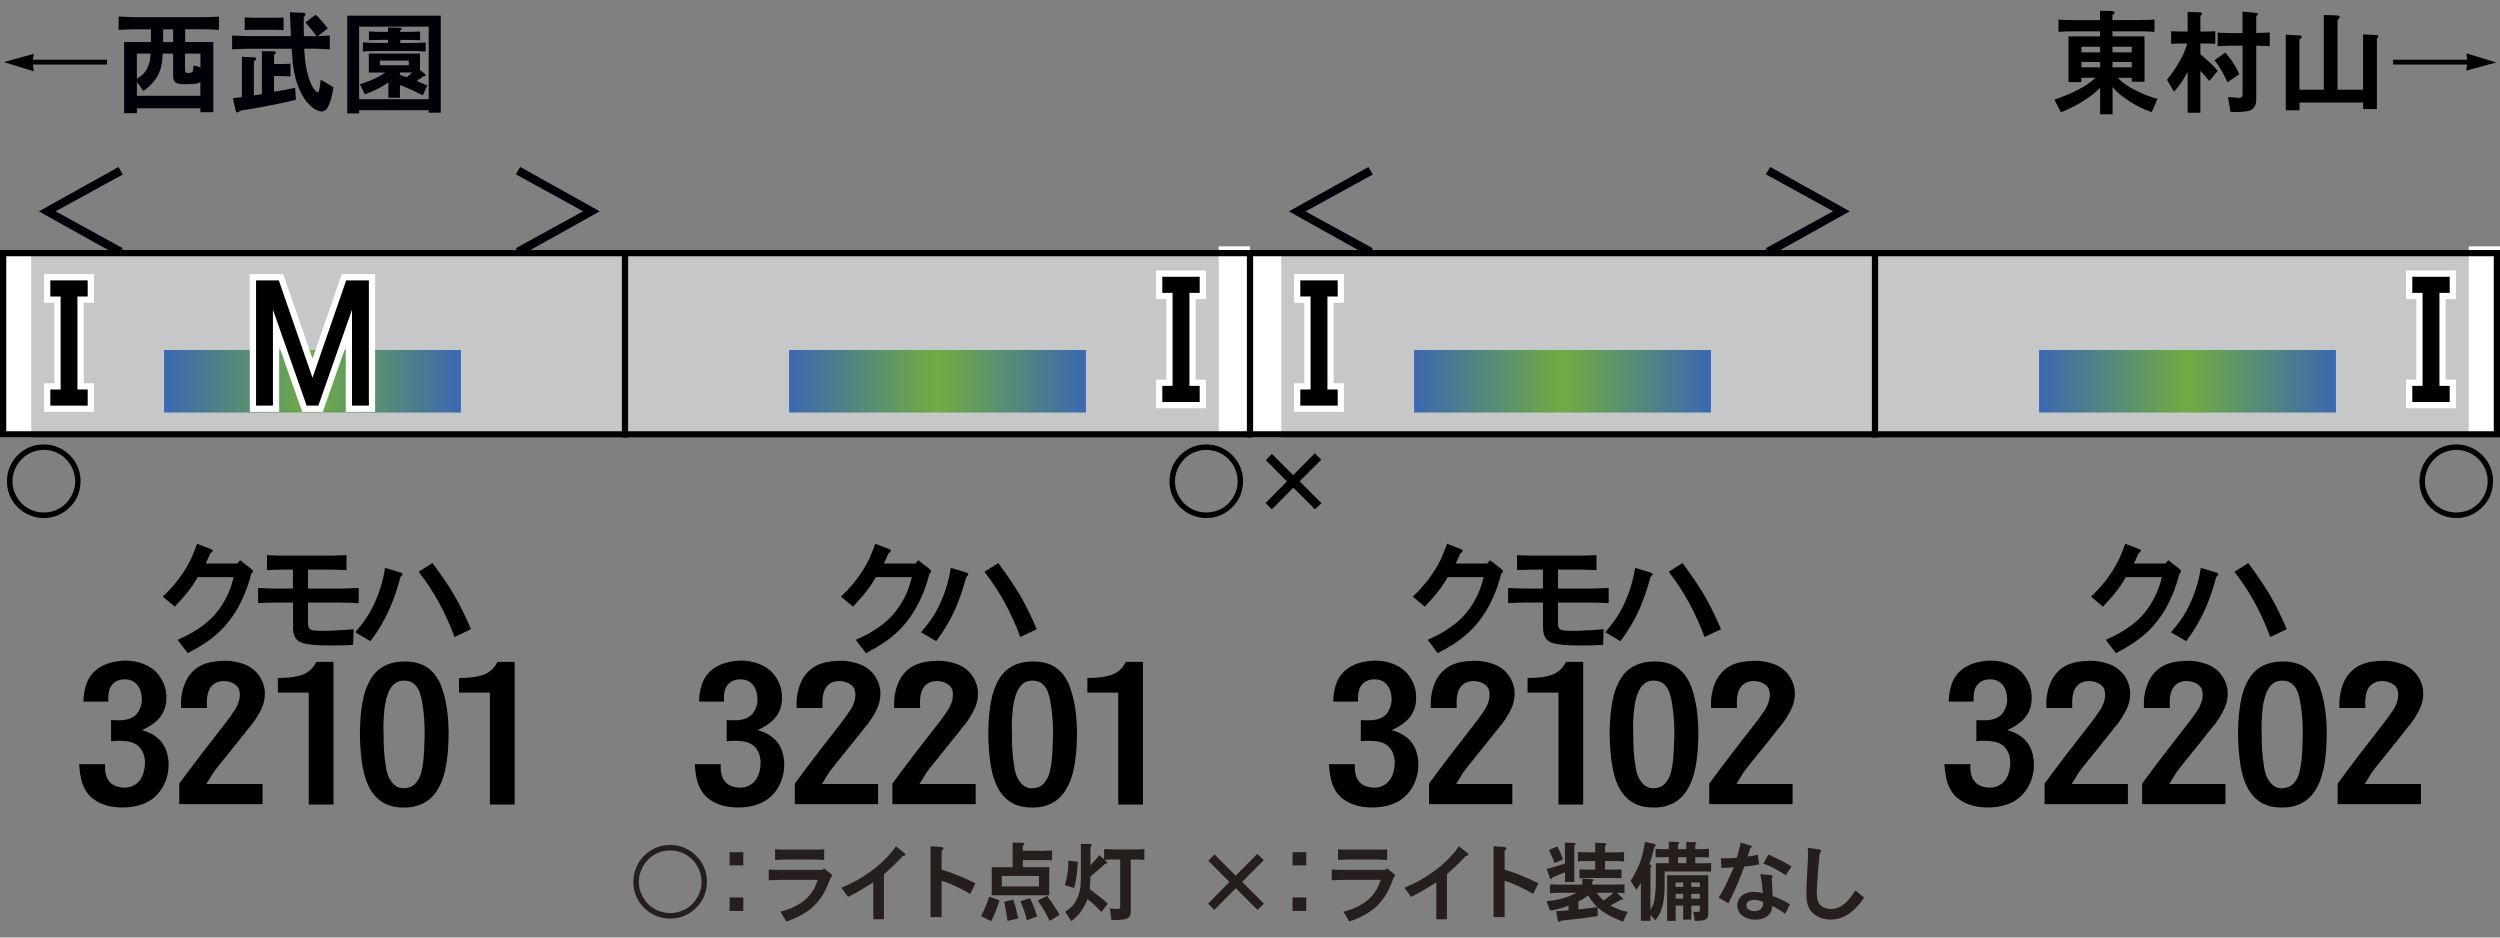 <?xml version="1.0" encoding="utf-8"?>
<!-- Generator: Adobe Illustrator 27.5.0, SVG Export Plug-In . SVG Version: 6.00 Build 0)  -->
<svg version="1.1" id="レイヤー_1" xmlns="http://www.w3.org/2000/svg" xmlns:xlink="http://www.w3.org/1999/xlink" x="0px"
	 y="0px" viewBox="0 0 400 150" style="enable-background:new 0 0 400 150;" xml:space="preserve">
<rect x="0" y="0" width="400" height="150" fill="#808080" stroke="none"/>
<style type="text/css">
	.st0{fill:#000009;}
	.st1{fill-rule:evenodd;clip-rule:evenodd;fill:#C6C7C8;}
	.st2{fill-rule:evenodd;clip-rule:evenodd;fill:url(#SVGID_1_);}
	.st3{fill-rule:evenodd;clip-rule:evenodd;fill:url(#SVGID_00000118380650292507297340000016203707088585404550_);}
	.st4{fill-rule:evenodd;clip-rule:evenodd;fill:url(#SVGID_00000167385487196348978190000012896428432871430311_);}
	.st5{fill-rule:evenodd;clip-rule:evenodd;fill:url(#SVGID_00000049223933493776437520000014925443546023128500_);}
	.st6{fill-rule:evenodd;clip-rule:evenodd;fill:#FFFFFF;}
	.st7{fill-rule:evenodd;clip-rule:evenodd;fill:url(#SVGID_00000061445324596418853480000003000570130637347465_);}
	.st8{fill-rule:evenodd;clip-rule:evenodd;fill:url(#SVGID_00000025439037545127110340000018093704315312352411_);}
	.st9{fill-rule:evenodd;clip-rule:evenodd;fill:url(#SVGID_00000041292934240449026560000002683660966353625742_);}
	.st10{fill-rule:evenodd;clip-rule:evenodd;fill:url(#SVGID_00000021106760312642096180000016627731504561404594_);}
	.st11{fill-rule:evenodd;clip-rule:evenodd;fill:url(#SVGID_00000032615779383801242100000009851847363742964154_);}
	.st12{fill-rule:evenodd;clip-rule:evenodd;fill:url(#SVGID_00000083070986289288367420000004930118396952391832_);}
	.st13{fill-rule:evenodd;clip-rule:evenodd;fill:url(#SVGID_00000003785272364751923880000016096424766809886132_);}
	.st14{fill-rule:evenodd;clip-rule:evenodd;fill:url(#SVGID_00000118389597833795920890000012449948400289359545_);}
	.st15{fill-rule:evenodd;clip-rule:evenodd;fill:url(#SVGID_00000047031513499469346540000010919349453855865752_);}
	.st16{fill-rule:evenodd;clip-rule:evenodd;fill:url(#SVGID_00000054239089014105966180000004325209153274058924_);}
	.st17{opacity:0.8;fill-rule:evenodd;clip-rule:evenodd;fill:#FFFFFF;}
	.st18{fill-rule:evenodd;clip-rule:evenodd;fill:url(#SVGID_00000050633912647502538740000011303644185777879485_);}
	.st19{fill-rule:evenodd;clip-rule:evenodd;fill:url(#SVGID_00000155840971415565581440000007507256830105522080_);}
	.st20{fill-rule:evenodd;clip-rule:evenodd;fill:url(#SVGID_00000050664842928740857230000000156359277621077423_);}
	.st21{fill-rule:evenodd;clip-rule:evenodd;fill:url(#SVGID_00000124142505837135219260000014978327235901582209_);}
	.st22{fill-rule:evenodd;clip-rule:evenodd;fill:url(#SVGID_00000116954844843705683060000008610950030138383757_);}
	.st23{fill-rule:evenodd;clip-rule:evenodd;fill:url(#SVGID_00000013162519831078008800000005386385247722068396_);}
	.st24{fill-rule:evenodd;clip-rule:evenodd;fill:url(#SVGID_00000072987378695716127210000010843845267569999264_);}
	.st25{fill-rule:evenodd;clip-rule:evenodd;fill:url(#SVGID_00000145024655338298120970000005602806658618330517_);}
	.st26{fill-rule:evenodd;clip-rule:evenodd;fill:url(#SVGID_00000036937807334671591910000008890172714790143409_);}
	.st27{fill-rule:evenodd;clip-rule:evenodd;fill:url(#SVGID_00000139254596952286011820000008627959261206690201_);}
	.st28{fill-rule:evenodd;clip-rule:evenodd;fill:url(#SVGID_00000043445590631360186720000010442642412378658980_);}
	.st29{fill-rule:evenodd;clip-rule:evenodd;fill:url(#SVGID_00000128483106407652201910000013071610694409562299_);}
	.st30{fill-rule:evenodd;clip-rule:evenodd;fill:url(#SVGID_00000050637768911677822840000005374949629539750581_);}
	.st31{fill-rule:evenodd;clip-rule:evenodd;fill:url(#SVGID_00000087394302652740316460000001412686072217039018_);}
	.st32{fill-rule:evenodd;clip-rule:evenodd;fill:url(#SVGID_00000062905560725503102480000014663325769860216736_);}
	.st33{fill-rule:evenodd;clip-rule:evenodd;fill:url(#SVGID_00000173861999534580010520000008307469107040320696_);}
	.st34{fill-rule:evenodd;clip-rule:evenodd;fill:url(#SVGID_00000049911368841451839320000007202528286739812008_);}
	.st35{fill-rule:evenodd;clip-rule:evenodd;fill:url(#SVGID_00000036223392881190497770000007573654827108397232_);}
	.st36{fill-rule:evenodd;clip-rule:evenodd;fill:url(#SVGID_00000094604092732404404840000003252322758868708771_);}
	.st37{fill-rule:evenodd;clip-rule:evenodd;fill:url(#SVGID_00000147177807446800139130000016389942860771329197_);}
	.st38{fill-rule:evenodd;clip-rule:evenodd;fill:url(#SVGID_00000129906736331802017890000016472402549591136174_);}
	.st39{fill-rule:evenodd;clip-rule:evenodd;fill:url(#SVGID_00000080177093471220516950000003280682810589639332_);}
	.st40{fill-rule:evenodd;clip-rule:evenodd;fill:url(#SVGID_00000095332979576253846340000015132312574126840216_);}
	.st41{fill-rule:evenodd;clip-rule:evenodd;fill:url(#SVGID_00000059280243316940110940000001110855404919881388_);}
	.st42{fill-rule:evenodd;clip-rule:evenodd;fill:url(#SVGID_00000173873860415981392640000000382372078037079210_);}
	.st43{fill-rule:evenodd;clip-rule:evenodd;fill:url(#SVGID_00000183932207404542074890000000714321241362845575_);}
	.st44{fill-rule:evenodd;clip-rule:evenodd;fill:url(#SVGID_00000031193128667737783550000007122358273194106269_);}
	.st45{fill-rule:evenodd;clip-rule:evenodd;fill:url(#SVGID_00000096768663182460677420000003221037062324221322_);}
	.st46{fill-rule:evenodd;clip-rule:evenodd;fill:url(#SVGID_00000132768661906967873920000013748698835928467623_);}
	.st47{fill-rule:evenodd;clip-rule:evenodd;fill:url(#SVGID_00000147943057788382172100000012245305817721834665_);}
	.st48{fill-rule:evenodd;clip-rule:evenodd;fill:url(#SVGID_00000152241099984857722540000012194458961795227803_);}
	.st49{fill-rule:evenodd;clip-rule:evenodd;fill:url(#SVGID_00000141415592406375207990000000080826522155316895_);}
	.st50{fill-rule:evenodd;clip-rule:evenodd;fill:none;stroke:#000000;}
	.st51{fill:none;stroke:#000000;stroke-width:2;}
	.st52{fill:none;stroke:#000000;stroke-width:2;stroke-dasharray:1.857,1.857;}
	.st53{fill:none;stroke:#000000;stroke-width:2;stroke-dasharray:1.972,1.972;}
	.st54{fill:none;stroke:#000000;stroke-width:2;stroke-dasharray:1.992,1.992;}
	.st55{fill:none;stroke:#000000;stroke-width:2;stroke-dasharray:1.891,1.891;}
	.st56{fill:none;stroke:#FFFFFF;stroke-width:2;stroke-miterlimit:10;}
	.st57{fill:#251E1C;}
</style>
<g id="パンタ">
	<g>
		<g>
			<path class="st0" d="M19.65,39.72l-0.7,1.2l-12.73-7.1l12.73-7.1l0.7,1.2L8.89,33.81L19.65,39.72z"/>
		</g>
		<g>
			<path class="st0" d="M83.23,26.71l12.73,7.1l-12.73,7.1l-0.7-1.2l10.76-5.91l-10.76-5.91L83.23,26.71z"/>
		</g>
	</g>
	<g>
		<g>
			<path class="st0" d="M219.65,39.72l-0.7,1.2l-12.73-7.1l12.73-7.1l0.7,1.2l-10.76,5.91L219.65,39.72z"/>
		</g>
		<g>
			<path class="st0" d="M283.23,26.71l12.73,7.1l-12.73,7.1l-0.7-1.2l10.76-5.91l-10.76-5.91L283.23,26.71z"/>
		</g>
	</g>
</g>
<g id="塗り">
	<g>
		<rect x="100" y="40" class="st1" width="100" height="30"/>
		<linearGradient id="SVGID_1_" gradientUnits="userSpaceOnUse" x1="126.25" y1="61" x2="173.75" y2="61">
			<stop  offset="0" style="stop-color:#3B68B1"/>
			<stop  offset="0.5" style="stop-color:#70AC42"/>
			<stop  offset="1" style="stop-color:#3B68B1"/>
		</linearGradient>
		<rect x="126.25" y="56" class="st2" width="47.5" height="10"/>
	</g>
	<rect x="195" y="39.41" class="st6" width="5" height="30"/>
	<g>
		<rect y="40" class="st1" width="100" height="30"/>
		
			<linearGradient id="SVGID_00000158733356506721171190000008454307149843069322_" gradientUnits="userSpaceOnUse" x1="26.25" y1="61" x2="73.75" y2="61">
			<stop  offset="0" style="stop-color:#3B68B1"/>
			<stop  offset="0.5" style="stop-color:#70AC42"/>
			<stop  offset="1" style="stop-color:#3B68B1"/>
		</linearGradient>
		
			<rect x="26.25" y="56" style="fill-rule:evenodd;clip-rule:evenodd;fill:url(#SVGID_00000158733356506721171190000008454307149843069322_);" width="47.5" height="10"/>
	</g>
	<rect y="40" class="st6" width="5" height="30"/>
	<g>
		<rect x="300" y="40" class="st1" width="100" height="30"/>
		
			<linearGradient id="SVGID_00000024681154417412615020000000605409764375090100_" gradientUnits="userSpaceOnUse" x1="326.25" y1="61" x2="373.75" y2="61">
			<stop  offset="0" style="stop-color:#3B68B1"/>
			<stop  offset="0.5" style="stop-color:#70AC42"/>
			<stop  offset="1" style="stop-color:#3B68B1"/>
		</linearGradient>
		
			<rect x="326.25" y="56" style="fill-rule:evenodd;clip-rule:evenodd;fill:url(#SVGID_00000024681154417412615020000000605409764375090100_);" width="47.5" height="10"/>
	</g>
	<rect x="395" y="39.41" class="st6" width="5" height="30"/>
	<g>
		<rect x="200" y="40" class="st1" width="100" height="30"/>
		
			<linearGradient id="SVGID_00000167398127354899980660000013694093924008461495_" gradientUnits="userSpaceOnUse" x1="226.25" y1="61" x2="273.75" y2="61">
			<stop  offset="0" style="stop-color:#3B68B1"/>
			<stop  offset="0.5" style="stop-color:#70AC42"/>
			<stop  offset="1" style="stop-color:#3B68B1"/>
		</linearGradient>
		
			<rect x="226.25" y="56" style="fill-rule:evenodd;clip-rule:evenodd;fill:url(#SVGID_00000167398127354899980660000013694093924008461495_);" width="47.5" height="10"/>
	</g>
	<rect x="200" y="40" class="st6" width="5" height="30"/>
</g>
<g id="編成外罫線">
	<g>
		<path d="M399,41v28H1V41H399 M400,40H0v30h400V40L400,40z"/>
	</g>
	<line class="st50" x1="100" y1="40" x2="100" y2="70"/>
	<line class="st50" x1="200" y1="40" x2="200" y2="70"/>
	<line class="st50" x1="300" y1="40" x2="300" y2="70"/>
</g>
<g id="テキスト">
	<g>
		<path class="st56" d="M40.98,44.86h3.63L50,60.45l5.39-15.59h3.63V64.9h-2.7V49.55L50.94,64.9h-1.88l-5.39-15.35V64.9h-2.7V44.86z
			"/>
	</g>
	<g>
		<path d="M40.98,44.86h3.63L50,60.45l5.39-15.59h3.63V64.9h-2.7V49.55L50.94,64.9h-1.88l-5.39-15.35V64.9h-2.7V44.86z"/>
	</g>
	<g>
		<g>
			<path d="M5.26,10.32l0.14,1.09L0.62,9.93L5.4,8.61L5.27,9.56h11.85v0.76H5.26z"/>
			<path class="st0" d="M35.03,2.65v2.13c-0.14,0-0.33-0.01-0.58-0.04c-0.2,0-0.35-0.01-0.46-0.02c-0.18,0-0.33-0.01-0.46-0.02
				c-0.34-0.01-0.65-0.02-0.93-0.02h-2.97v2.04h4.5v11.23h-2.07v-0.63H21.9v0.79h-2.04V6.73h4.29V4.69h-2.74
				c-0.28,0-0.59,0.01-0.93,0.02c-0.13,0.01-0.28,0.02-0.46,0.02c-0.11,0.01-0.26,0.02-0.46,0.02c-0.25,0.02-0.44,0.04-0.58,0.04
				V2.65c0.16,0,0.33,0.01,0.51,0.02c0.12,0,0.29,0.01,0.53,0.02c0.15,0.01,0.26,0.02,0.33,0.02c0.13,0.01,0.25,0.02,0.37,0.02
				c0.25,0.01,0.47,0.02,0.69,0.02h11.2c0.28,0,0.59-0.01,0.93-0.02c0.13-0.01,0.28-0.02,0.46-0.02c0.11-0.01,0.26-0.02,0.46-0.02
				C34.7,2.66,34.89,2.65,35.03,2.65z M21.9,15.33h10.16v-2.2c-0.16,0.11-0.36,0.19-0.6,0.25c-0.13,0.02-0.34,0.04-0.63,0.05
				c-0.05,0-0.08,0-0.11,0c-0.18,0.01-0.37,0.02-0.58,0.04c-0.27,0.01-0.52,0.01-0.76,0c-0.27,0-0.51-0.02-0.72-0.05
				c-0.23-0.06-0.4-0.12-0.51-0.19c-0.2-0.12-0.33-0.33-0.4-0.65c-0.02-0.12-0.04-0.25-0.05-0.4c0-0.09,0-0.22,0-0.39
				c0-0.07,0-0.11,0-0.12V8.58h-1.67c-0.01,0.3-0.03,0.56-0.05,0.77c-0.02,0.29-0.05,0.55-0.09,0.77c-0.09,0.56-0.23,1.07-0.42,1.51
				c-0.48,1.11-1.32,2.09-2.53,2.92l-1.04-1.46V15.33z M24.08,8.58H21.9v4.01c0.77-0.42,1.33-0.98,1.67-1.69
				C23.89,10.29,24.06,9.51,24.08,8.58z M26.1,6.73h1.6V4.69h-1.6V6.73z M29.6,8.58v2.16c0,0.05,0,0.11,0,0.18
				c0,0.34,0.04,0.55,0.11,0.63c0.08,0.12,0.3,0.15,0.65,0.11c0.28-0.04,0.44-0.12,0.47-0.25c0.05-0.12,0.08-0.32,0.11-0.6
				c0.01-0.15,0.02-0.26,0.04-0.33l1.09,0.28V8.58H29.6z"/>
			<path class="st0" d="M37.14,7.89v-2.2l1.11,0.04l1.3,0.05h7l-0.05-1.04c-0.01-0.28-0.02-0.59-0.04-0.91
				c-0.01-0.14-0.02-0.3-0.02-0.47c-0.01-0.11-0.02-0.26-0.02-0.46c-0.01-0.21-0.02-0.37-0.02-0.47c-0.01-0.16-0.02-0.32-0.02-0.47
				l2.11,0.09c0.5,0.02,0.54,0.26,0.12,0.7c-0.01,0.54-0.02,1.04-0.02,1.51c0.01,0.53,0.02,1.04,0.04,1.53h2.04
				c-0.43-0.57-0.88-1.13-1.35-1.67l-0.46-0.53l1.65-1.23l0.51,0.49c0.56,0.59,1.04,1.15,1.42,1.71l-1.6,1.23
				c0.64-0.04,1.29-0.07,1.93-0.11v2.21c-0.15,0-0.32-0.01-0.51-0.02c-0.12,0-0.29-0.01-0.53-0.02c-0.14-0.01-0.25-0.02-0.33-0.02
				c-0.13-0.01-0.25-0.02-0.35-0.02c-0.25-0.01-0.47-0.02-0.69-0.02h-1.69c0.02,0.46,0.05,0.86,0.09,1.21
				c0.04,0.43,0.08,0.83,0.14,1.2c0.12,0.88,0.3,1.66,0.54,2.36c0.06,0.2,0.12,0.38,0.19,0.54c0.08,0.22,0.18,0.42,0.28,0.6
				c0.22,0.45,0.46,0.77,0.72,0.97c0.13,0.11,0.24,0.11,0.33,0.02c0.06-0.07,0.1-0.19,0.12-0.35l0.09-0.46
				c0.02-0.11,0.04-0.23,0.05-0.37c0.01-0.08,0.03-0.21,0.05-0.39c0.02-0.16,0.04-0.29,0.05-0.37l2.04,1.2
				c0,0.02-0.01,0.05-0.02,0.07c-0.02,0.18-0.05,0.31-0.07,0.4c-0.04,0.18-0.06,0.35-0.09,0.51c-0.08,0.4-0.17,0.76-0.26,1.09
				c-0.14,0.41-0.28,0.74-0.4,1c-0.16,0.33-0.34,0.54-0.53,0.65c-0.23,0.16-0.53,0.2-0.88,0.11c-0.27-0.06-0.54-0.18-0.83-0.37
				c-0.75-0.52-1.39-1.24-1.92-2.18c-0.23-0.4-0.44-0.84-0.62-1.34c-0.18-0.43-0.33-0.9-0.46-1.39c-0.18-0.69-0.32-1.47-0.44-2.34
				C46.84,9.82,46.79,9.43,46.76,9c-0.04-0.34-0.07-0.74-0.11-1.2h-7.1l-1.3,0.04L37.14,7.89z M38.71,15.54V9.09l1.92,0.09
				c0.25,0,0.36,0.08,0.35,0.25c-0.01,0.09-0.12,0.22-0.32,0.37c-0.01,0-0.02,0.01-0.04,0.02v5.45l1.28-0.21V8.19l1.86,0.02
				c0.26,0.01,0.39,0.08,0.39,0.19s-0.1,0.23-0.3,0.35v1.49h1.21c0.47,0,0.94-0.02,1.42-0.05v2.04c-0.11,0-0.28-0.01-0.53-0.02
				c-0.19-0.01-0.33-0.02-0.44-0.02c-0.18-0.01-0.33-0.02-0.46-0.02h-1.21v2.5c0.55-0.08,1.12-0.18,1.71-0.28
				c0.52-0.11,1.07-0.22,1.67-0.35l0.12,1.93c-1.28,0.32-2.6,0.6-3.96,0.86c-1.31,0.27-2.64,0.51-3.99,0.72l-0.95,0.16
				c-0.01,0.01-0.02,0.02-0.04,0.04c-0.38,0.33-0.6,0.32-0.69-0.02l-0.44-2.02C37.77,15.65,38.24,15.6,38.71,15.54z M39.15,4.81
				V2.78c0.11,0,0.26,0.01,0.47,0.02s0.37,0.02,0.47,0.02c0.18,0.01,0.33,0.02,0.47,0.02h3.39c0.48,0,0.96-0.02,1.42-0.05v2.04
				l-0.6-0.04l-0.83-0.02h-3.39C40.11,4.76,39.64,4.78,39.15,4.81z"/>
			<path class="st0" d="M70.52,2.51v15.52h-1.93v-0.4H57.46v0.51h-1.9V2.51H70.52z M57.46,15.87h11.13V4.27H57.46V15.87z
				 M61.63,11.6h-2.62V8.58h8.19v2.62l0.77,0.6c0.14,0.13,0.18,0.23,0.11,0.3c-0.06,0.07-0.18,0.11-0.35,0.12
				c-0.27,0.21-0.63,0.46-1.07,0.74l0.46,0.19c0.26,0.09,0.47,0.18,0.63,0.26c0.23,0.08,0.44,0.17,0.62,0.26l-0.72,1.58
				c-1.21-0.62-2.43-1.17-3.66-1.65v2.04h-1.85v-2.46c-0.54,0.39-1.12,0.74-1.74,1.05c-0.35,0.16-0.69,0.32-1,0.46
				c-0.36,0.16-0.7,0.3-1.02,0.4l-0.79-1.6l0.32-0.12l0.79-0.28c0.55-0.2,1.06-0.42,1.53-0.65C60.73,12.2,61.2,11.92,61.63,11.6z
				 M58.06,8.24V6.78c0.43,0.02,0.84,0.05,1.21,0.07c0.42,0.01,0.83,0.02,1.21,0.02h1.6V6.38H61c-0.64,0-1.3,0.02-1.97,0.05V5.03
				c0.22,0.01,0.39,0.02,0.49,0.02c0.19,0.01,0.35,0.02,0.49,0.04C60.39,5.09,60.71,5.1,61,5.1h1.09v-0.7l1.78,0.04h0.02
				c0.21,0,0.33,0.04,0.37,0.11c0.06,0.13-0.02,0.22-0.23,0.28V5.1h1.2c0.73,0,1.39-0.02,1.99-0.07v1.41
				c-0.67-0.04-1.33-0.05-1.99-0.05h-1.18v0.49h1.65c0.43,0,0.83-0.01,1.2-0.02c0.42-0.01,0.83-0.04,1.21-0.07v1.46
				c-0.42-0.02-0.83-0.05-1.21-0.07c-0.42-0.01-0.82-0.02-1.2-0.02h-5.2c-0.45,0-0.85,0.01-1.21,0.02
				C58.85,8.18,58.45,8.21,58.06,8.24z M60.77,10.44h4.64V9.7h-4.64V10.44z M63.98,12c0.08,0.02,0.21,0.06,0.37,0.12
				c0.15,0.05,0.27,0.09,0.35,0.12c0.14,0.04,0.26,0.08,0.37,0.12c0.41-0.33,0.7-0.59,0.88-0.77h-1.97V12z"/>
		</g>
	</g>
	<g>
		<g>
			<path d="M335.29,12.44h-2.27v0.7h-2.06V5.82h5.04V5.01h-4.24c-0.39,0-0.79,0.01-1.2,0.02c-0.38,0.02-0.77,0.05-1.2,0.07V3.14
				c0.25,0.01,0.45,0.02,0.6,0.02c0.22,0.01,0.42,0.02,0.6,0.04c0.45,0.01,0.84,0.02,1.2,0.02h4.24V1.72l1.78,0.04
				c0.3,0.01,0.49,0.08,0.54,0.19c0.07,0.15-0.04,0.29-0.33,0.42v0.84h4.32c0.35,0,0.74-0.01,1.18-0.02
				c0.18-0.01,0.37-0.02,0.58-0.02c0.14-0.01,0.34-0.02,0.6-0.04c0.01,0,0.03,0,0.05,0V5.1c-0.43-0.02-0.83-0.05-1.2-0.07
				c-0.42-0.01-0.83-0.02-1.21-0.02H338v0.81h5.12v7.26h-2.04v-0.63h-2.23c0.42,0.46,0.94,0.88,1.55,1.27
				c0.47,0.32,1.05,0.63,1.74,0.95c1.04,0.5,2.06,0.88,3.06,1.14l-0.93,2.14c-1.15-0.41-2.24-0.93-3.27-1.56
				c-0.61-0.38-1.14-0.75-1.6-1.12c-0.54-0.43-1-0.88-1.39-1.35v4.36h-1.99v-4.24c-0.39,0.41-0.83,0.81-1.34,1.2
				c-0.43,0.33-0.93,0.66-1.48,1c-1.11,0.68-2.26,1.25-3.45,1.72l-1.05-2l0.44-0.16c0.39-0.15,0.75-0.29,1.09-0.42
				c0.38-0.15,0.73-0.3,1.05-0.44c0.77-0.34,1.47-0.7,2.09-1.07C333.99,13.5,334.63,13.03,335.29,12.44z M333.03,8.38h2.99v-0.9
				h-2.99V8.38z M333.03,10.77h2.99V9.91h-2.99V10.77z M338,8.38h3.08v-0.9H338V8.38z M338,10.77h3.08V9.91H338V10.77z"/>
			<path d="M347.85,14.68l-1.14-1.92c0.71-0.88,1.33-1.76,1.85-2.65c0.59-0.95,1.06-2,1.42-3.15h-1.2c-0.12,0-0.23,0-0.35,0
				c-0.08,0.01-0.2,0.02-0.35,0.02c-0.16,0.01-0.28,0.02-0.35,0.04c-0.13,0-0.25,0-0.35,0V4.99c0.47,0.04,0.94,0.05,1.41,0.05h1.23
				V1.9l1.88,0.07c0.5,0.01,0.56,0.22,0.16,0.62v2.46h0.98l0.77-0.02l0.63-0.04v2.02c-0.11,0-0.26-0.01-0.46-0.02
				c-0.21-0.01-0.37-0.02-0.47-0.02c-0.16-0.01-0.32-0.02-0.47-0.02h-0.98v1.71c0.61,0.53,1.09,0.96,1.44,1.28
				c0.52,0.48,0.96,0.94,1.34,1.39l-1.34,1.63c-0.42-0.52-0.9-1.05-1.44-1.62v6.7h-2.04v-6.52c-0.15,0.26-0.3,0.52-0.44,0.77
				c-0.16,0.26-0.32,0.51-0.47,0.76c-0.16,0.26-0.36,0.53-0.6,0.83C348.32,14.12,348.1,14.38,347.85,14.68z M354.33,9.63l1.72-1.23
				c0.5,0.61,0.91,1.14,1.23,1.6c0.35,0.53,0.69,1.15,1,1.88l-1.88,1.28l-0.21-0.44c-0.04-0.07-0.08-0.14-0.12-0.21
				c-0.07-0.15-0.14-0.3-0.21-0.44c-0.08-0.16-0.16-0.31-0.23-0.44c-0.19-0.32-0.36-0.6-0.51-0.86c-0.11-0.18-0.23-0.37-0.39-0.58
				C354.6,10.01,354.46,9.82,354.33,9.63z M358.8,5.29V1.86l2.23,0.21c0.2,0.01,0.28,0.09,0.23,0.23c-0.04,0.09-0.12,0.21-0.26,0.33
				v2.65c0.23-0.01,0.42-0.02,0.54-0.02c0.2,0,0.38-0.01,0.53-0.02c0.4-0.01,0.76-0.02,1.09-0.04V7.4
				c-0.33-0.01-0.69-0.03-1.09-0.05c-0.15-0.01-0.33-0.02-0.53-0.02c-0.13-0.01-0.31-0.02-0.54-0.02v8.56c0,1.1-0.45,1.73-1.35,1.9
				c-0.41,0.08-0.87,0.13-1.39,0.14c-0.2,0.01-0.43,0.02-0.7,0.02c-0.09,0-0.21-0.01-0.33-0.02c-0.07,0-0.19,0-0.35,0l-0.4-2.37
				l0.54,0.02l0.67,0.04c0.04,0,0.08,0.01,0.14,0.04c0.18,0.01,0.31,0.02,0.4,0.02c0.16-0.01,0.29-0.05,0.39-0.11
				c0.13-0.07,0.19-0.22,0.19-0.46V7.31h-1.99l-1.04,0.04l-0.95,0.05V5.22l0.95,0.04l1.04,0.04H358.8z"/>
			<path d="M365.72,17.65V5.55l2.21,0.11c0.26,0,0.38,0.09,0.35,0.28c-0.01,0.08-0.11,0.18-0.28,0.3c-0.05,0.04-0.08,0.06-0.09,0.07
				v8.05h3.9V2.39l1.99,0.07c0.33,0.01,0.51,0.08,0.54,0.21c0.04,0.15-0.08,0.32-0.33,0.51v11.18h4.08V5.5l2.2,0.12
				c0.2,0,0.28,0.09,0.25,0.26c-0.02,0.06-0.09,0.14-0.19,0.25c-0.02,0.02-0.04,0.04-0.05,0.05v11.27h-2.2v-1.04h-10.18v1.23H365.72
				z"/>
			<path d="M382.9,9.56h11.85l-0.12-1.02L399.4,10l-4.82,1.3l0.16-0.98H382.9V9.56z"/>
		</g>
	</g>
	<g>
		<g>
			<path d="M31.62,92.35c-0.47,0.83-0.97,1.58-1.5,2.25c-0.3,0.39-0.65,0.81-1.05,1.25c-0.3,0.34-0.67,0.74-1.11,1.21l-1.91-1.6
				c0.66-0.62,1.23-1.22,1.7-1.78c0.56-0.64,1.05-1.29,1.48-1.95c0.48-0.7,0.92-1.46,1.31-2.27c0.35-0.77,0.68-1.59,1-2.46
				l2.25,0.88c0.21,0.06,0.28,0.17,0.21,0.31c-0.04,0.12-0.15,0.23-0.33,0.33l-0.21,0.45l-0.29,0.66l-0.25,0.53h5.04l0.45-0.53
				l1.78,1.39c0.36,0.26,0.37,0.51,0.02,0.74c-0.34,1.33-0.75,2.54-1.23,3.63c-0.52,1.21-1.13,2.32-1.84,3.32
				c-1.11,1.58-2.48,2.92-4.12,4.04c-0.43,0.29-0.92,0.59-1.46,0.92c-0.23,0.13-0.49,0.27-0.76,0.41c-0.25,0.16-0.5,0.3-0.76,0.43
				l-1.62-2.13c0.53-0.25,1.02-0.48,1.46-0.7c0.51-0.26,0.98-0.53,1.41-0.8c0.99-0.61,1.84-1.28,2.56-1.99
				c1.05-1.05,1.94-2.36,2.66-3.91c0.34-0.78,0.63-1.66,0.88-2.64H31.62z"/>
			<path d="M46.87,96.41h-2.89c-0.3,0-0.64,0.01-1.02,0.02c-0.16,0.01-0.33,0.02-0.51,0.02c-0.1,0.01-0.27,0.02-0.51,0.02
				c-0.27,0.03-0.49,0.04-0.64,0.04v-2.44c0.16,0,0.37,0.01,0.64,0.04c0.23,0,0.4,0.01,0.51,0.02c0.18,0,0.35,0.01,0.51,0.02
				c0.38,0.01,0.72,0.02,1.02,0.02h2.89v-3.03h-1.95c-0.21,0-0.43,0.01-0.66,0.02c-0.16,0-0.38,0.01-0.68,0.02
				c-0.18,0.01-0.32,0.02-0.41,0.02c-0.17,0.01-0.32,0.02-0.45,0.02v-2.4l1.17,0.06l1.04,0.02h8.3l1.21-0.04l1-0.04v2.4l-1-0.04
				l-1.21-0.04h-3.95v3.03h5.43l1.31-0.04l1.37-0.06v2.44l-1.37-0.06l-1.31-0.04h-5.43v3.4c0,0.62,0.27,0.97,0.82,1.04
				c0.27,0.04,0.59,0.06,0.96,0.08c0.13,0,0.29,0,0.49,0c0.1,0,0.25,0,0.45,0c0.17,0,0.29,0,0.35,0c0.73-0.03,1.43-0.06,2.11-0.1
				c0.74-0.04,1.45-0.09,2.13-0.16l-0.1,2.52l-0.59,0.02c-1.6,0.08-3.13,0.09-4.59,0.04c-0.29-0.01-0.5-0.03-0.64-0.04
				c-0.25-0.01-0.47-0.03-0.66-0.04c-0.48-0.05-0.92-0.12-1.31-0.21c-0.69-0.16-1.17-0.47-1.45-0.94c-0.25-0.4-0.37-0.97-0.37-1.7
				V96.41z"/>
			<path d="M56.84,101.16c0.51-0.59,0.96-1.15,1.37-1.7c0.44-0.6,0.83-1.21,1.15-1.82c1.15-2.15,1.89-4.41,2.25-6.78l2.46,0.74
				c0.44,0.13,0.45,0.36,0.02,0.7c-0.25,0.9-0.5,1.74-0.76,2.52c-0.3,0.87-0.61,1.69-0.94,2.46c-0.81,1.86-1.85,3.63-3.12,5.31
				L56.84,101.16z M72.72,101.92c-0.18-0.5-0.36-0.96-0.53-1.39c-0.2-0.47-0.39-0.92-0.59-1.35c-0.42-0.95-0.85-1.84-1.31-2.66
				c-0.9-1.67-2-3.35-3.3-5.04l2.21-1.39c0.7,0.95,1.32,1.81,1.84,2.58c0.64,0.92,1.2,1.81,1.7,2.66c0.46,0.79,0.92,1.67,1.39,2.64
				c0.2,0.42,0.41,0.87,0.64,1.35c0.18,0.4,0.38,0.85,0.59,1.35L72.72,101.92z"/>
			<path d="M13.35,112.25c0.02-0.86,0.12-1.58,0.29-2.17c0.17-0.76,0.47-1.44,0.9-2.02c0.92-1.21,2.29-1.95,4.09-2.23
				c1.72-0.29,3.33-0.09,4.83,0.62c1.01,0.49,1.79,1.21,2.35,2.17c0.54,0.9,0.81,1.88,0.81,2.96c0.02,1.25-0.32,2.31-1.03,3.19
				c-0.62,0.78-1.58,1.46-2.87,2.05c2.3,0.64,3.66,1.98,4.09,4.01c0.32,1.45,0.19,2.89-0.39,4.34c-0.67,1.52-1.7,2.62-3.09,3.28
				c-1.27,0.57-2.7,0.81-4.29,0.73c-1.63-0.08-2.98-0.51-4.03-1.29c-0.84-0.59-1.45-1.45-1.84-2.58c-0.15-0.43-0.27-0.94-0.35-1.52
				c-0.06-0.41-0.12-0.92-0.16-1.52h4.16c-0.06,0.94,0.05,1.7,0.35,2.29c0.39,0.74,1.03,1.2,1.93,1.38
				c1.07,0.21,1.99,0.03,2.74-0.56c0.67-0.53,1.08-1.31,1.26-2.34c0.19-1.05,0.1-1.97-0.29-2.75c-0.43-0.9-1.18-1.45-2.26-1.64
				c-0.43-0.08-0.89-0.12-1.39-0.12c-0.41-0.02-0.87,0-1.39,0.06v-3.37c0.49,0.02,0.88,0.03,1.16,0.03c0.45,0,0.84-0.03,1.16-0.09
				c0.86-0.16,1.5-0.53,1.93-1.11c0.67-0.98,0.84-2.08,0.52-3.31c-0.15-0.62-0.44-1.11-0.87-1.46c-0.43-0.39-0.99-0.59-1.68-0.59
				c-1.16,0-1.97,0.49-2.42,1.46c-0.21,0.61-0.29,1.31-0.23,2.11H13.35z"/>
			<path d="M28.68,128.66v-3.28c1.18-1.62,2.46-3.32,3.83-5.1c1.31-1.7,2.62-3.39,3.93-5.07c0.02-0.04,0.04-0.07,0.06-0.09
				c0.34-0.45,0.59-0.8,0.74-1.05c0.3-0.39,0.53-0.75,0.68-1.08c0.41-0.86,0.54-1.67,0.39-2.43c-0.15-0.7-0.68-1.19-1.58-1.46
				c-0.88-0.23-1.67-0.16-2.35,0.23c-0.6,0.37-0.99,0.97-1.16,1.79c-0.06,0.31-0.11,0.68-0.13,1.11c0,0.25,0.01,0.61,0.03,1.05
				h-4.16c-0.02-0.62,0-1.22,0.06-1.79c0.08-0.64,0.23-1.23,0.42-1.76c0.43-1.25,1.14-2.22,2.13-2.9c0.88-0.61,2.02-0.96,3.42-1.05
				c1.27-0.14,2.48-0.02,3.64,0.35c1.35,0.39,2.37,1.17,3.06,2.34c0.64,1.11,0.84,2.31,0.58,3.6c-0.11,0.61-0.37,1.27-0.77,1.99
				c-0.28,0.53-0.68,1.14-1.19,1.85c-0.06,0.04-0.12,0.09-0.16,0.15c-0.73,0.94-1.48,1.88-2.26,2.84l-2.48,3.08
				c-0.56,0.68-0.99,1.24-1.29,1.67c-0.41,0.64-0.77,1.24-1.1,1.79h8.99v3.22H28.68z"/>
			<path d="M44.46,110.82v-2.34c0.73,0,1.34-0.03,1.84-0.09c0.67-0.06,1.28-0.18,1.84-0.35c1.1-0.33,1.92-1.04,2.48-2.14h2.74v22.82
				h-3.96v-17.9H44.46z"/>
			<path d="M64.75,129.21c-1.22,0.02-2.29-0.2-3.19-0.64c-0.79-0.41-1.47-1.02-2.03-1.82c-0.47-0.68-0.86-1.53-1.16-2.55
				c-0.24-0.84-0.42-1.81-0.55-2.9c-0.3-2.6-0.31-5.11-0.03-7.53c0.11-0.94,0.26-1.79,0.45-2.55c0.26-0.92,0.58-1.72,0.97-2.4
				c0.45-0.8,1.01-1.44,1.68-1.9c0.75-0.53,1.63-0.86,2.64-1c3.63-0.45,6.01,0.91,7.15,4.07c0.49,1.39,0.82,2.92,0.97,4.6
				c0.06,0.76,0.11,1.55,0.13,2.37c0,0.7-0.02,1.46-0.06,2.29c-0.02,0.59-0.06,1.13-0.13,1.64c-0.06,0.59-0.14,1.14-0.23,1.67
				c-0.24,1.27-0.58,2.34-1.03,3.22c-0.54,1.05-1.22,1.86-2.06,2.43C67.28,128.86,66.1,129.2,64.75,129.21z M61.37,117.26
				c0,0.98,0.02,1.86,0.06,2.64c0.06,0.96,0.16,1.84,0.29,2.64c0.06,0.51,0.17,0.98,0.32,1.41c0.19,0.51,0.43,0.93,0.71,1.26
				c0.67,0.84,1.56,1.1,2.67,0.79c0.52-0.14,0.93-0.44,1.26-0.91c0.32-0.39,0.57-0.92,0.74-1.58c0.13-0.51,0.24-1.11,0.32-1.82
				c0.02-0.23,0.04-0.51,0.06-0.82c0.02-0.2,0.04-0.44,0.06-0.73c0-0.08,0-0.15,0-0.21c0.08-1.41,0.11-2.73,0.06-3.98
				c-0.06-1.41-0.21-2.73-0.45-3.98c-0.06-0.35-0.14-0.64-0.23-0.88c-0.09-0.35-0.21-0.64-0.35-0.88c-0.37-0.64-0.84-1.04-1.42-1.2
				c-0.86-0.21-1.6-0.12-2.22,0.29c-0.54,0.39-0.95,0.99-1.22,1.79c-0.15,0.41-0.28,0.9-0.39,1.46c-0.09,0.49-0.15,1.02-0.19,1.58
				c-0.04,0.49-0.08,1.04-0.1,1.64c0,0.23,0,0.49,0,0.76C61.37,116.72,61.37,116.97,61.37,117.26z"/>
			<path d="M73.44,110.82v-2.34c0.73,0,1.34-0.03,1.84-0.09c0.67-0.06,1.28-0.18,1.84-0.35c1.1-0.33,1.92-1.04,2.48-2.14h2.74v22.82
				h-3.96v-17.9H73.44z"/>
		</g>
	</g>
	<g>
		<g>
			<path d="M140.13,92.35c-0.47,0.83-0.97,1.58-1.5,2.25c-0.3,0.39-0.65,0.81-1.05,1.25c-0.3,0.34-0.67,0.74-1.11,1.21l-1.91-1.6
				c0.66-0.62,1.23-1.22,1.7-1.78c0.56-0.64,1.05-1.29,1.48-1.95c0.48-0.7,0.92-1.46,1.31-2.27c0.35-0.77,0.68-1.59,1-2.46
				l2.25,0.88c0.21,0.07,0.28,0.17,0.21,0.31c-0.04,0.12-0.15,0.23-0.33,0.33l-0.21,0.45l-0.29,0.66l-0.25,0.53h5.04l0.45-0.53
				l1.78,1.39c0.36,0.26,0.37,0.51,0.02,0.74c-0.34,1.33-0.75,2.54-1.23,3.63c-0.52,1.21-1.13,2.32-1.84,3.32
				c-1.11,1.58-2.48,2.92-4.12,4.04c-0.43,0.29-0.92,0.59-1.46,0.92c-0.23,0.13-0.49,0.27-0.76,0.41c-0.25,0.16-0.5,0.3-0.76,0.43
				l-1.62-2.13c0.53-0.25,1.02-0.48,1.46-0.7c0.51-0.26,0.98-0.53,1.41-0.8c0.99-0.61,1.84-1.28,2.56-1.99
				c1.05-1.05,1.94-2.36,2.66-3.91c0.34-0.78,0.63-1.66,0.88-2.64H140.13z"/>
			<path d="M147.36,101.16c0.51-0.59,0.96-1.15,1.37-1.7c0.44-0.6,0.83-1.2,1.15-1.82c1.15-2.15,1.89-4.41,2.25-6.78l2.46,0.74
				c0.44,0.13,0.45,0.37,0.02,0.7c-0.25,0.9-0.5,1.74-0.76,2.52c-0.3,0.87-0.61,1.69-0.94,2.46c-0.81,1.86-1.85,3.63-3.12,5.31
				L147.36,101.16z M163.24,101.92c-0.18-0.49-0.36-0.96-0.53-1.39c-0.2-0.47-0.39-0.92-0.59-1.35c-0.42-0.95-0.85-1.84-1.31-2.66
				c-0.9-1.67-2-3.35-3.3-5.04l2.21-1.39c0.7,0.95,1.32,1.81,1.84,2.58c0.64,0.93,1.2,1.81,1.7,2.66c0.46,0.79,0.92,1.67,1.39,2.64
				c0.2,0.42,0.41,0.87,0.64,1.35c0.18,0.4,0.38,0.85,0.59,1.35L163.24,101.92z"/>
			<path d="M111.85,112.25c0.02-0.86,0.12-1.58,0.29-2.17c0.17-0.76,0.47-1.44,0.9-2.02c0.92-1.21,2.29-1.95,4.09-2.23
				c1.72-0.29,3.33-0.09,4.83,0.62c1.01,0.49,1.79,1.21,2.35,2.17c0.54,0.9,0.81,1.89,0.81,2.96c0.02,1.25-0.32,2.31-1.03,3.19
				c-0.62,0.78-1.58,1.46-2.87,2.05c2.3,0.64,3.66,1.98,4.09,4.01c0.32,1.45,0.19,2.89-0.39,4.34c-0.67,1.52-1.7,2.62-3.09,3.28
				c-1.27,0.57-2.7,0.81-4.29,0.73c-1.63-0.08-2.98-0.51-4.03-1.29c-0.84-0.59-1.45-1.45-1.84-2.58c-0.15-0.43-0.27-0.94-0.35-1.52
				c-0.06-0.41-0.12-0.92-0.16-1.52h4.16c-0.06,0.94,0.05,1.7,0.35,2.29c0.39,0.74,1.03,1.2,1.93,1.38
				c1.07,0.22,1.99,0.03,2.74-0.56c0.67-0.53,1.08-1.31,1.26-2.34c0.19-1.05,0.1-1.97-0.29-2.75c-0.43-0.9-1.18-1.45-2.26-1.64
				c-0.43-0.08-0.89-0.12-1.39-0.12c-0.41-0.02-0.87,0-1.39,0.06v-3.37c0.49,0.02,0.88,0.03,1.16,0.03c0.45,0,0.84-0.03,1.16-0.09
				c0.86-0.16,1.5-0.53,1.93-1.11c0.67-0.98,0.84-2.08,0.52-3.31c-0.15-0.62-0.44-1.11-0.87-1.46c-0.43-0.39-0.99-0.59-1.68-0.59
				c-1.16,0-1.97,0.49-2.42,1.46c-0.21,0.61-0.29,1.31-0.23,2.11H111.85z"/>
			<path d="M127.17,128.66v-3.28c1.18-1.62,2.46-3.32,3.83-5.1c1.31-1.7,2.62-3.39,3.93-5.07c0.02-0.04,0.04-0.07,0.06-0.09
				c0.34-0.45,0.59-0.8,0.74-1.05c0.3-0.39,0.53-0.75,0.68-1.08c0.41-0.86,0.54-1.67,0.39-2.43c-0.15-0.7-0.68-1.19-1.58-1.46
				c-0.88-0.23-1.67-0.16-2.35,0.23c-0.6,0.37-0.99,0.97-1.16,1.79c-0.06,0.31-0.11,0.68-0.13,1.11c0,0.25,0.01,0.61,0.03,1.05
				h-4.16c-0.02-0.62,0-1.22,0.06-1.79c0.09-0.64,0.23-1.23,0.42-1.76c0.43-1.25,1.14-2.22,2.13-2.9c0.88-0.6,2.02-0.96,3.42-1.05
				c1.27-0.14,2.48-0.02,3.64,0.35c1.35,0.39,2.37,1.17,3.06,2.34c0.64,1.11,0.84,2.31,0.58,3.6c-0.11,0.61-0.37,1.27-0.77,1.99
				c-0.28,0.53-0.68,1.14-1.19,1.85c-0.06,0.04-0.12,0.09-0.16,0.15c-0.73,0.94-1.48,1.89-2.26,2.84l-2.48,3.08
				c-0.56,0.68-0.99,1.24-1.29,1.67c-0.41,0.64-0.77,1.24-1.1,1.79h8.99v3.22H127.17z"/>
			<path d="M142.78,128.66v-3.28c1.18-1.62,2.46-3.32,3.83-5.1c1.31-1.7,2.62-3.39,3.93-5.07c0.02-0.04,0.04-0.07,0.06-0.09
				c0.34-0.45,0.59-0.8,0.74-1.05c0.3-0.39,0.53-0.75,0.68-1.08c0.41-0.86,0.54-1.67,0.39-2.43c-0.15-0.7-0.68-1.19-1.58-1.46
				c-0.88-0.23-1.67-0.16-2.35,0.23c-0.6,0.37-0.99,0.97-1.16,1.79c-0.06,0.31-0.11,0.68-0.13,1.11c0,0.25,0.01,0.61,0.03,1.05
				h-4.16c-0.02-0.62,0-1.22,0.06-1.79c0.08-0.64,0.23-1.23,0.42-1.76c0.43-1.25,1.14-2.22,2.13-2.9c0.88-0.6,2.02-0.96,3.42-1.05
				c1.27-0.14,2.48-0.02,3.64,0.35c1.35,0.39,2.37,1.17,3.06,2.34c0.64,1.11,0.84,2.31,0.58,3.6c-0.11,0.61-0.37,1.27-0.77,1.99
				c-0.28,0.53-0.68,1.14-1.19,1.85c-0.06,0.04-0.12,0.09-0.16,0.15c-0.73,0.94-1.48,1.89-2.26,2.84l-2.48,3.08
				c-0.56,0.68-0.99,1.24-1.29,1.67c-0.41,0.64-0.77,1.24-1.1,1.79h8.99v3.22H142.78z"/>
			<path d="M165.29,129.21c-1.22,0.02-2.29-0.2-3.19-0.64c-0.79-0.41-1.47-1.02-2.03-1.82c-0.47-0.68-0.86-1.53-1.16-2.55
				c-0.24-0.84-0.42-1.81-0.55-2.9c-0.3-2.6-0.31-5.11-0.03-7.53c0.11-0.94,0.26-1.79,0.45-2.55c0.26-0.92,0.58-1.72,0.97-2.4
				c0.45-0.8,1.01-1.44,1.68-1.9c0.75-0.53,1.63-0.86,2.64-1c3.63-0.45,6.01,0.91,7.15,4.07c0.49,1.39,0.82,2.92,0.97,4.6
				c0.06,0.76,0.11,1.55,0.13,2.37c0,0.7-0.02,1.46-0.06,2.29c-0.02,0.59-0.06,1.13-0.13,1.64c-0.06,0.59-0.14,1.14-0.23,1.67
				c-0.24,1.27-0.58,2.34-1.03,3.22c-0.54,1.05-1.22,1.87-2.06,2.43C167.82,128.86,166.65,129.2,165.29,129.21z M161.91,117.26
				c0,0.98,0.02,1.86,0.06,2.64c0.06,0.96,0.16,1.84,0.29,2.64c0.06,0.51,0.17,0.98,0.32,1.41c0.19,0.51,0.43,0.93,0.71,1.26
				c0.67,0.84,1.56,1.1,2.67,0.79c0.52-0.14,0.93-0.44,1.26-0.91c0.32-0.39,0.57-0.92,0.74-1.58c0.13-0.51,0.24-1.11,0.32-1.82
				c0.02-0.23,0.04-0.51,0.06-0.82c0.02-0.19,0.04-0.44,0.06-0.73c0-0.08,0-0.15,0-0.21c0.08-1.41,0.11-2.73,0.06-3.98
				c-0.06-1.41-0.21-2.73-0.45-3.98c-0.06-0.35-0.14-0.64-0.23-0.88c-0.09-0.35-0.21-0.64-0.35-0.88c-0.37-0.64-0.84-1.04-1.42-1.2
				c-0.86-0.21-1.6-0.12-2.22,0.29c-0.54,0.39-0.95,0.99-1.22,1.79c-0.15,0.41-0.28,0.9-0.39,1.46c-0.09,0.49-0.15,1.02-0.19,1.58
				c-0.04,0.49-0.08,1.04-0.1,1.64c0,0.23,0,0.49,0,0.76C161.91,116.72,161.91,116.97,161.91,117.26z"/>
			<path d="M173.98,110.82v-2.34c0.73,0,1.34-0.03,1.84-0.09c0.67-0.06,1.28-0.18,1.84-0.35c1.1-0.33,1.92-1.04,2.48-2.14h2.74
				v22.82h-3.96v-17.9H173.98z"/>
		</g>
	</g>
	<g>
		<path class="st56" d="M8.05,44.86h5.98v2.58h-1.64v14.88h1.64v2.58H8.05v-2.58H9.7V47.44H8.05V44.86z"/>
	</g>
	<g>
		<path d="M8.05,44.86h5.98v2.58h-1.64v14.88h1.64v2.58H8.05v-2.58H9.7V47.44H8.05V44.86z"/>
	</g>
	<g>
		<path class="st56" d="M191.95,46.86h-1.64v14.88h1.64v2.58h-5.98v-2.58h1.64V46.86h-1.64v-2.58h5.98V46.86z"/>
	</g>
	<g>
		<path d="M191.95,46.86h-1.64v14.88h1.64v2.58h-5.98v-2.58h1.64V46.86h-1.64v-2.58h5.98V46.86z"/>
	</g>
	<g>
		<g>
			<path d="M231.62,92.35c-0.47,0.83-0.97,1.58-1.5,2.25c-0.3,0.39-0.65,0.81-1.05,1.25c-0.3,0.34-0.67,0.74-1.11,1.21l-1.91-1.6
				c0.66-0.62,1.23-1.22,1.7-1.78c0.56-0.64,1.05-1.29,1.48-1.95c0.48-0.7,0.92-1.46,1.31-2.27c0.35-0.77,0.68-1.59,1-2.46
				l2.25,0.88c0.21,0.06,0.28,0.17,0.21,0.31c-0.04,0.12-0.15,0.23-0.33,0.33l-0.21,0.45l-0.29,0.66l-0.25,0.53h5.04l0.45-0.53
				l1.78,1.39c0.36,0.26,0.37,0.51,0.02,0.74c-0.34,1.33-0.75,2.54-1.23,3.63c-0.52,1.21-1.13,2.32-1.84,3.32
				c-1.11,1.58-2.48,2.92-4.12,4.04c-0.43,0.29-0.92,0.59-1.46,0.92c-0.23,0.13-0.49,0.27-0.76,0.41c-0.25,0.16-0.5,0.3-0.76,0.43
				l-1.62-2.13c0.53-0.25,1.02-0.48,1.46-0.7c0.51-0.26,0.98-0.53,1.41-0.8c0.99-0.61,1.84-1.28,2.56-1.99
				c1.05-1.05,1.94-2.36,2.66-3.91c0.34-0.78,0.63-1.66,0.88-2.64H231.62z"/>
			<path d="M246.87,96.41h-2.89c-0.3,0-0.64,0.01-1.02,0.02c-0.16,0.01-0.33,0.02-0.51,0.02c-0.1,0.01-0.27,0.02-0.51,0.02
				c-0.27,0.03-0.49,0.04-0.64,0.04v-2.44c0.16,0,0.37,0.01,0.64,0.04c0.23,0,0.4,0.01,0.51,0.02c0.18,0,0.35,0.01,0.51,0.02
				c0.38,0.01,0.72,0.02,1.02,0.02h2.89v-3.03h-1.95c-0.21,0-0.43,0.01-0.66,0.02c-0.16,0-0.38,0.01-0.68,0.02
				c-0.18,0.01-0.32,0.02-0.41,0.02c-0.17,0.01-0.32,0.02-0.45,0.02v-2.4l1.17,0.06l1.04,0.02h8.3l1.21-0.04l1-0.04v2.4l-1-0.04
				l-1.21-0.04h-3.95v3.03h5.43l1.31-0.04l1.37-0.06v2.44l-1.37-0.06l-1.31-0.04h-5.43v3.4c0,0.62,0.27,0.97,0.82,1.04
				c0.27,0.04,0.59,0.06,0.96,0.08c0.13,0,0.29,0,0.49,0c0.1,0,0.25,0,0.45,0c0.17,0,0.29,0,0.35,0c0.73-0.03,1.43-0.06,2.11-0.1
				c0.74-0.04,1.45-0.09,2.13-0.16l-0.1,2.52l-0.59,0.02c-1.6,0.08-3.13,0.09-4.59,0.04c-0.29-0.01-0.5-0.03-0.64-0.04
				c-0.25-0.01-0.47-0.03-0.66-0.04c-0.48-0.05-0.92-0.12-1.31-0.21c-0.69-0.16-1.17-0.47-1.45-0.94c-0.25-0.4-0.37-0.97-0.37-1.7
				V96.41z"/>
			<path d="M256.84,101.16c0.51-0.59,0.96-1.15,1.37-1.7c0.44-0.6,0.83-1.21,1.15-1.82c1.15-2.15,1.89-4.41,2.25-6.78l2.46,0.74
				c0.44,0.13,0.45,0.36,0.02,0.7c-0.25,0.9-0.5,1.74-0.76,2.52c-0.3,0.87-0.61,1.69-0.94,2.46c-0.81,1.86-1.85,3.63-3.12,5.31
				L256.84,101.16z M272.72,101.92c-0.18-0.5-0.36-0.96-0.53-1.39c-0.2-0.47-0.39-0.92-0.59-1.35c-0.42-0.95-0.85-1.84-1.31-2.66
				c-0.9-1.67-2-3.35-3.3-5.04l2.21-1.39c0.7,0.95,1.32,1.81,1.84,2.58c0.64,0.92,1.2,1.81,1.7,2.66c0.46,0.79,0.92,1.67,1.39,2.64
				c0.2,0.42,0.41,0.87,0.64,1.35c0.18,0.4,0.38,0.85,0.59,1.35L272.72,101.92z"/>
			<path d="M213.31,112.25c0.02-0.86,0.12-1.58,0.29-2.17c0.17-0.76,0.47-1.44,0.9-2.02c0.92-1.21,2.29-1.95,4.09-2.23
				c1.72-0.29,3.33-0.09,4.83,0.62c1.01,0.49,1.79,1.21,2.35,2.17c0.54,0.9,0.81,1.88,0.81,2.96c0.02,1.25-0.32,2.31-1.03,3.19
				c-0.62,0.78-1.58,1.46-2.87,2.05c2.3,0.64,3.66,1.98,4.09,4.01c0.32,1.45,0.19,2.89-0.39,4.34c-0.67,1.52-1.7,2.62-3.09,3.28
				c-1.27,0.57-2.7,0.81-4.29,0.73c-1.63-0.08-2.98-0.51-4.03-1.29c-0.84-0.59-1.45-1.45-1.84-2.58c-0.15-0.43-0.27-0.94-0.35-1.52
				c-0.06-0.41-0.12-0.92-0.16-1.52h4.16c-0.06,0.94,0.05,1.7,0.35,2.29c0.39,0.74,1.03,1.2,1.93,1.38
				c1.07,0.21,1.99,0.03,2.74-0.56c0.67-0.53,1.08-1.31,1.26-2.34c0.19-1.05,0.1-1.97-0.29-2.75c-0.43-0.9-1.18-1.45-2.26-1.64
				c-0.43-0.08-0.89-0.12-1.39-0.12c-0.41-0.02-0.87,0-1.39,0.06v-3.37c0.49,0.02,0.88,0.03,1.16,0.03c0.45,0,0.84-0.03,1.16-0.09
				c0.86-0.16,1.5-0.53,1.93-1.11c0.67-0.98,0.84-2.08,0.52-3.31c-0.15-0.62-0.44-1.11-0.87-1.46c-0.43-0.39-0.99-0.59-1.68-0.59
				c-1.16,0-1.97,0.49-2.42,1.46c-0.21,0.61-0.29,1.31-0.23,2.11H213.31z"/>
			<path d="M228.64,128.66v-3.28c1.18-1.62,2.46-3.32,3.83-5.1c1.31-1.7,2.62-3.39,3.93-5.07c0.02-0.04,0.04-0.07,0.06-0.09
				c0.34-0.45,0.59-0.8,0.74-1.05c0.3-0.39,0.53-0.75,0.68-1.08c0.41-0.86,0.54-1.67,0.39-2.43c-0.15-0.7-0.68-1.19-1.58-1.46
				c-0.88-0.23-1.67-0.16-2.35,0.23c-0.6,0.37-0.99,0.97-1.16,1.79c-0.06,0.31-0.11,0.68-0.13,1.11c0,0.25,0.01,0.61,0.03,1.05
				h-4.16c-0.02-0.62,0-1.22,0.06-1.79c0.08-0.64,0.23-1.23,0.42-1.76c0.43-1.25,1.14-2.22,2.13-2.9c0.88-0.61,2.02-0.96,3.42-1.05
				c1.27-0.14,2.48-0.02,3.64,0.35c1.35,0.39,2.37,1.17,3.06,2.34c0.64,1.11,0.84,2.31,0.58,3.6c-0.11,0.61-0.37,1.27-0.77,1.99
				c-0.28,0.53-0.68,1.14-1.19,1.85c-0.06,0.04-0.12,0.09-0.16,0.15c-0.73,0.94-1.48,1.88-2.26,2.84l-2.48,3.08
				c-0.56,0.68-0.99,1.24-1.29,1.67c-0.41,0.64-0.77,1.24-1.1,1.79h8.99v3.22H228.64z"/>
			<path d="M244.41,110.82v-2.34c0.73,0,1.34-0.03,1.84-0.09c0.67-0.06,1.28-0.18,1.84-0.35c1.1-0.33,1.92-1.04,2.48-2.14h2.74
				v22.82h-3.96v-17.9H244.41z"/>
			<path d="M264.71,129.21c-1.22,0.02-2.29-0.2-3.19-0.64c-0.79-0.41-1.47-1.02-2.03-1.82c-0.47-0.68-0.86-1.53-1.16-2.55
				c-0.24-0.84-0.42-1.81-0.55-2.9c-0.3-2.6-0.31-5.11-0.03-7.53c0.11-0.94,0.26-1.79,0.45-2.55c0.26-0.92,0.58-1.72,0.97-2.4
				c0.45-0.8,1.01-1.44,1.68-1.9c0.75-0.53,1.63-0.86,2.64-1c3.63-0.45,6.01,0.91,7.15,4.07c0.49,1.39,0.82,2.92,0.97,4.6
				c0.06,0.76,0.11,1.55,0.13,2.37c0,0.7-0.02,1.46-0.06,2.29c-0.02,0.59-0.06,1.13-0.13,1.64c-0.06,0.59-0.14,1.14-0.23,1.67
				c-0.24,1.27-0.58,2.34-1.03,3.22c-0.54,1.05-1.22,1.86-2.06,2.43C267.23,128.86,266.06,129.2,264.71,129.21z M261.32,117.26
				c0,0.98,0.02,1.86,0.06,2.64c0.06,0.96,0.16,1.84,0.29,2.64c0.06,0.51,0.17,0.98,0.32,1.41c0.19,0.51,0.43,0.93,0.71,1.26
				c0.67,0.84,1.56,1.1,2.67,0.79c0.52-0.14,0.93-0.44,1.26-0.91c0.32-0.39,0.57-0.92,0.74-1.58c0.13-0.51,0.24-1.11,0.32-1.82
				c0.02-0.23,0.04-0.51,0.06-0.82c0.02-0.2,0.04-0.44,0.06-0.73c0-0.08,0-0.15,0-0.21c0.08-1.41,0.11-2.73,0.06-3.98
				c-0.06-1.41-0.21-2.73-0.45-3.98c-0.06-0.35-0.14-0.64-0.23-0.88c-0.09-0.35-0.21-0.64-0.35-0.88c-0.37-0.64-0.84-1.04-1.42-1.2
				c-0.86-0.21-1.6-0.12-2.22,0.29c-0.54,0.39-0.95,0.99-1.22,1.79c-0.15,0.41-0.28,0.9-0.39,1.46c-0.09,0.49-0.15,1.02-0.19,1.58
				c-0.04,0.49-0.08,1.04-0.1,1.64c0,0.23,0,0.49,0,0.76C261.32,116.72,261.32,116.97,261.32,117.26z"/>
			<path d="M273.48,128.66v-3.28c1.18-1.62,2.46-3.32,3.83-5.1c1.31-1.7,2.62-3.39,3.93-5.07c0.02-0.04,0.04-0.07,0.06-0.09
				c0.34-0.45,0.59-0.8,0.74-1.05c0.3-0.39,0.53-0.75,0.68-1.08c0.41-0.86,0.54-1.67,0.39-2.43c-0.15-0.7-0.68-1.19-1.58-1.46
				c-0.88-0.23-1.67-0.16-2.35,0.23c-0.6,0.37-0.99,0.97-1.16,1.79c-0.06,0.31-0.11,0.68-0.13,1.11c0,0.25,0.01,0.61,0.03,1.05
				h-4.16c-0.02-0.62,0-1.22,0.06-1.79c0.09-0.64,0.23-1.23,0.42-1.76c0.43-1.25,1.14-2.22,2.13-2.9c0.88-0.61,2.02-0.96,3.42-1.05
				c1.27-0.14,2.48-0.02,3.64,0.35c1.35,0.39,2.37,1.17,3.06,2.34c0.64,1.11,0.84,2.31,0.58,3.6c-0.11,0.61-0.37,1.27-0.77,1.99
				c-0.28,0.53-0.68,1.14-1.19,1.85c-0.06,0.04-0.12,0.09-0.16,0.15c-0.73,0.94-1.48,1.88-2.26,2.84l-2.48,3.08
				c-0.56,0.68-0.99,1.24-1.29,1.67c-0.41,0.64-0.77,1.24-1.1,1.79h8.99v3.22H273.48z"/>
		</g>
	</g>
	<g>
		<g>
			<path d="M340.13,92.35c-0.47,0.83-0.97,1.58-1.5,2.25c-0.3,0.39-0.65,0.81-1.05,1.25c-0.3,0.34-0.67,0.74-1.11,1.21l-1.91-1.6
				c0.66-0.62,1.23-1.22,1.7-1.78c0.56-0.64,1.05-1.29,1.48-1.95c0.48-0.7,0.92-1.46,1.31-2.27c0.35-0.77,0.68-1.59,1-2.46
				l2.25,0.88c0.21,0.06,0.28,0.17,0.21,0.31c-0.04,0.12-0.15,0.23-0.33,0.33l-0.21,0.45l-0.29,0.66l-0.25,0.53h5.04l0.45-0.53
				l1.78,1.39c0.36,0.26,0.37,0.51,0.02,0.74c-0.34,1.33-0.75,2.54-1.23,3.63c-0.52,1.21-1.13,2.32-1.84,3.32
				c-1.11,1.58-2.48,2.92-4.12,4.04c-0.43,0.29-0.92,0.59-1.46,0.92c-0.23,0.13-0.49,0.27-0.76,0.41c-0.25,0.16-0.5,0.3-0.76,0.43
				l-1.62-2.13c0.53-0.25,1.02-0.48,1.46-0.7c0.51-0.26,0.98-0.53,1.41-0.8c0.99-0.61,1.84-1.28,2.56-1.99
				c1.05-1.05,1.94-2.36,2.66-3.91c0.34-0.78,0.63-1.66,0.88-2.64H340.13z"/>
			<path d="M347.36,101.16c0.51-0.59,0.96-1.15,1.37-1.7c0.44-0.6,0.83-1.21,1.15-1.82c1.15-2.15,1.89-4.41,2.25-6.78l2.46,0.74
				c0.44,0.13,0.45,0.36,0.02,0.7c-0.25,0.9-0.5,1.74-0.76,2.52c-0.3,0.87-0.61,1.69-0.94,2.46c-0.81,1.86-1.85,3.63-3.12,5.31
				L347.36,101.16z M363.24,101.92c-0.18-0.5-0.36-0.96-0.53-1.39c-0.2-0.47-0.39-0.92-0.59-1.35c-0.42-0.95-0.85-1.84-1.31-2.66
				c-0.9-1.67-2-3.35-3.3-5.04l2.21-1.39c0.7,0.95,1.32,1.81,1.84,2.58c0.64,0.92,1.2,1.81,1.7,2.66c0.46,0.79,0.92,1.67,1.39,2.64
				c0.2,0.42,0.41,0.87,0.64,1.35c0.18,0.4,0.38,0.85,0.59,1.35L363.24,101.92z"/>
			<path d="M311.8,112.25c0.02-0.86,0.12-1.58,0.29-2.17c0.17-0.76,0.47-1.44,0.9-2.02c0.92-1.21,2.29-1.95,4.09-2.23
				c1.72-0.29,3.33-0.09,4.83,0.62c1.01,0.49,1.79,1.21,2.35,2.17c0.54,0.9,0.81,1.88,0.81,2.96c0.02,1.25-0.32,2.31-1.03,3.19
				c-0.62,0.78-1.58,1.46-2.87,2.05c2.3,0.64,3.66,1.98,4.09,4.01c0.32,1.45,0.19,2.89-0.39,4.34c-0.67,1.52-1.7,2.62-3.09,3.28
				c-1.27,0.57-2.7,0.81-4.29,0.73c-1.63-0.08-2.98-0.51-4.03-1.29c-0.84-0.59-1.45-1.45-1.84-2.58c-0.15-0.43-0.27-0.94-0.35-1.52
				c-0.06-0.41-0.12-0.92-0.16-1.52h4.16c-0.06,0.94,0.05,1.7,0.35,2.29c0.39,0.74,1.03,1.2,1.93,1.38
				c1.07,0.21,1.99,0.03,2.74-0.56c0.67-0.53,1.08-1.31,1.26-2.34c0.19-1.05,0.1-1.97-0.29-2.75c-0.43-0.9-1.18-1.45-2.26-1.64
				c-0.43-0.08-0.89-0.12-1.39-0.12c-0.41-0.02-0.87,0-1.39,0.06v-3.37c0.49,0.02,0.88,0.03,1.16,0.03c0.45,0,0.84-0.03,1.16-0.09
				c0.86-0.16,1.5-0.53,1.93-1.11c0.67-0.98,0.84-2.08,0.52-3.31c-0.15-0.62-0.44-1.11-0.87-1.46c-0.43-0.39-0.99-0.59-1.68-0.59
				c-1.16,0-1.97,0.49-2.42,1.46c-0.21,0.61-0.29,1.31-0.23,2.11H311.8z"/>
			<path d="M327.13,128.66v-3.28c1.18-1.62,2.46-3.32,3.83-5.1c1.31-1.7,2.62-3.39,3.93-5.07c0.02-0.04,0.04-0.07,0.06-0.09
				c0.34-0.45,0.59-0.8,0.74-1.05c0.3-0.39,0.53-0.75,0.68-1.08c0.41-0.86,0.54-1.67,0.39-2.43c-0.15-0.7-0.68-1.19-1.58-1.46
				c-0.88-0.23-1.67-0.16-2.35,0.23c-0.6,0.37-0.99,0.97-1.16,1.79c-0.06,0.31-0.11,0.68-0.13,1.11c0,0.25,0.01,0.61,0.03,1.05
				h-4.16c-0.02-0.62,0-1.22,0.06-1.79c0.09-0.64,0.23-1.23,0.42-1.76c0.43-1.25,1.14-2.22,2.13-2.9c0.88-0.61,2.02-0.96,3.42-1.05
				c1.27-0.14,2.48-0.02,3.64,0.35c1.35,0.39,2.37,1.17,3.06,2.34c0.64,1.11,0.84,2.31,0.58,3.6c-0.11,0.61-0.37,1.27-0.77,1.99
				c-0.28,0.53-0.68,1.14-1.19,1.85c-0.06,0.04-0.12,0.09-0.16,0.15c-0.73,0.94-1.48,1.88-2.26,2.84l-2.48,3.08
				c-0.56,0.68-0.99,1.24-1.29,1.67c-0.41,0.64-0.77,1.24-1.1,1.79h8.99v3.22H327.13z"/>
			<path d="M342.74,128.66v-3.28c1.18-1.62,2.46-3.32,3.83-5.1c1.31-1.7,2.62-3.39,3.93-5.07c0.02-0.04,0.04-0.07,0.06-0.09
				c0.34-0.45,0.59-0.8,0.74-1.05c0.3-0.39,0.53-0.75,0.68-1.08c0.41-0.86,0.54-1.67,0.39-2.43c-0.15-0.7-0.68-1.19-1.58-1.46
				c-0.88-0.23-1.67-0.16-2.35,0.23c-0.6,0.37-0.99,0.97-1.16,1.79c-0.06,0.31-0.11,0.68-0.13,1.11c0,0.25,0.01,0.61,0.03,1.05
				h-4.16c-0.02-0.62,0-1.22,0.06-1.79c0.08-0.64,0.23-1.23,0.42-1.76c0.43-1.25,1.14-2.22,2.13-2.9c0.88-0.61,2.02-0.96,3.42-1.05
				c1.27-0.14,2.48-0.02,3.64,0.35c1.35,0.39,2.37,1.17,3.06,2.34c0.64,1.11,0.84,2.31,0.58,3.6c-0.11,0.61-0.37,1.27-0.77,1.99
				c-0.28,0.53-0.68,1.14-1.19,1.85c-0.06,0.04-0.12,0.09-0.16,0.15c-0.73,0.94-1.48,1.88-2.26,2.84l-2.48,3.08
				c-0.56,0.68-0.99,1.24-1.29,1.67c-0.41,0.64-0.77,1.24-1.1,1.79h8.99v3.22H342.74z"/>
			<path d="M365.25,129.21c-1.22,0.02-2.29-0.2-3.19-0.64c-0.79-0.41-1.47-1.02-2.03-1.82c-0.47-0.68-0.86-1.53-1.16-2.55
				c-0.24-0.84-0.42-1.81-0.55-2.9c-0.3-2.6-0.31-5.11-0.03-7.53c0.11-0.94,0.26-1.79,0.45-2.55c0.26-0.92,0.58-1.72,0.97-2.4
				c0.45-0.8,1.01-1.44,1.68-1.9c0.75-0.53,1.63-0.86,2.64-1c3.63-0.45,6.01,0.91,7.15,4.07c0.49,1.39,0.82,2.92,0.97,4.6
				c0.06,0.76,0.11,1.55,0.13,2.37c0,0.7-0.02,1.46-0.06,2.29c-0.02,0.59-0.06,1.13-0.13,1.64c-0.06,0.59-0.14,1.14-0.23,1.67
				c-0.24,1.27-0.58,2.34-1.03,3.22c-0.54,1.05-1.22,1.86-2.06,2.43C367.77,128.86,366.6,129.2,365.25,129.21z M361.87,117.26
				c0,0.98,0.02,1.86,0.06,2.64c0.06,0.96,0.16,1.84,0.29,2.64c0.06,0.51,0.17,0.98,0.32,1.41c0.19,0.51,0.43,0.93,0.71,1.26
				c0.67,0.84,1.56,1.1,2.67,0.79c0.52-0.14,0.93-0.44,1.26-0.91c0.32-0.39,0.57-0.92,0.74-1.58c0.13-0.51,0.24-1.11,0.32-1.82
				c0.02-0.23,0.04-0.51,0.06-0.82c0.02-0.2,0.04-0.44,0.06-0.73c0-0.08,0-0.15,0-0.21c0.08-1.41,0.11-2.73,0.06-3.98
				c-0.06-1.41-0.21-2.73-0.45-3.98c-0.06-0.35-0.14-0.64-0.23-0.88c-0.09-0.35-0.21-0.64-0.35-0.88c-0.37-0.64-0.84-1.04-1.42-1.2
				c-0.86-0.21-1.6-0.12-2.22,0.29c-0.54,0.39-0.95,0.99-1.22,1.79c-0.15,0.41-0.28,0.9-0.39,1.46c-0.09,0.49-0.15,1.02-0.19,1.58
				c-0.04,0.49-0.08,1.04-0.1,1.64c0,0.23,0,0.49,0,0.76C361.87,116.72,361.87,116.97,361.87,117.26z"/>
			<path d="M374.02,128.66v-3.28c1.18-1.62,2.46-3.32,3.83-5.1c1.31-1.7,2.62-3.39,3.93-5.07c0.02-0.04,0.04-0.07,0.06-0.09
				c0.34-0.45,0.59-0.8,0.74-1.05c0.3-0.39,0.53-0.75,0.68-1.08c0.41-0.86,0.54-1.67,0.39-2.43c-0.15-0.7-0.68-1.19-1.58-1.46
				c-0.88-0.23-1.67-0.16-2.35,0.23c-0.6,0.37-0.99,0.97-1.16,1.79c-0.06,0.31-0.11,0.68-0.13,1.11c0,0.25,0.01,0.61,0.03,1.05
				h-4.16c-0.02-0.62,0-1.22,0.06-1.79c0.09-0.64,0.23-1.23,0.42-1.76c0.43-1.25,1.14-2.22,2.13-2.9c0.88-0.61,2.02-0.96,3.42-1.05
				c1.27-0.14,2.48-0.02,3.64,0.35c1.35,0.39,2.37,1.17,3.06,2.34c0.64,1.11,0.84,2.31,0.58,3.6c-0.11,0.61-0.37,1.27-0.77,1.99
				c-0.28,0.53-0.68,1.14-1.19,1.85c-0.06,0.04-0.12,0.09-0.16,0.15c-0.73,0.94-1.48,1.88-2.26,2.84l-2.48,3.08
				c-0.56,0.68-0.99,1.24-1.29,1.67c-0.41,0.64-0.77,1.24-1.1,1.79h8.99v3.22H374.02z"/>
		</g>
	</g>
	<g>
		<path class="st56" d="M208.05,44.86h5.98v2.58h-1.64v14.88h1.64v2.58h-5.98v-2.58h1.64V47.44h-1.64V44.86z"/>
	</g>
	<g>
		<path d="M208.05,44.86h5.98v2.58h-1.64v14.88h1.64v2.58h-5.98v-2.58h1.64V47.44h-1.64V44.86z"/>
	</g>
	<g>
		<path class="st56" d="M391.95,46.86h-1.64v14.88h1.64v2.58h-5.98v-2.58h1.64V46.86h-1.64v-2.58h5.98V46.86z"/>
	</g>
	<g>
		<path d="M391.95,46.86h-1.64v14.88h1.64v2.58h-5.98v-2.58h1.64V46.86h-1.64v-2.58h5.98V46.86z"/>
	</g>
	<g>
		<g>
			<path class="st57" d="M107.23,135.2c1.04,0,2.02,0.26,2.94,0.79c0.92,0.54,1.64,1.26,2.16,2.16c0.66,1.16,0.9,2.39,0.72,3.71
				c-0.16,1.33-0.72,2.46-1.67,3.39c-0.77,0.77-1.68,1.29-2.72,1.56c-0.98,0.24-1.97,0.23-2.97-0.03c-0.98-0.27-1.84-0.76-2.57-1.46
				c-0.77-0.74-1.3-1.64-1.59-2.69c-0.26-1.01-0.26-2.04,0.01-3.08c0.27-1.02,0.78-1.9,1.52-2.64
				C104.21,135.77,105.6,135.2,107.23,135.2z M107.23,136.07c-0.93,0-1.79,0.24-2.57,0.71c-0.74,0.45-1.32,1.05-1.75,1.8
				c-0.45,0.76-0.68,1.57-0.7,2.43c-0.02,0.9,0.21,1.76,0.68,2.57c0.46,0.81,1.09,1.44,1.89,1.89c0.76,0.41,1.57,0.62,2.45,0.62
				s1.69-0.21,2.45-0.62c0.79-0.45,1.42-1.08,1.89-1.89c0.47-0.81,0.7-1.67,0.68-2.57c-0.02-0.87-0.25-1.68-0.68-2.43
				s-1.03-1.36-1.76-1.8C109.02,136.31,108.16,136.07,107.23,136.07z"/>
			<path class="st57" d="M116.74,136.35h2.19v2.11h-2.19V136.35z M116.74,145.75v-2.16h2.19v2.16H116.74z"/>
			<path class="st57" d="M131.51,139.21l0.34-0.26l1.09,0.85c0.26,0.21,0.26,0.4-0.01,0.57c-0.1,0.25-0.19,0.46-0.26,0.64
				c-0.08,0.24-0.16,0.45-0.25,0.64c-0.2,0.46-0.4,0.88-0.6,1.24c-0.6,1.04-1.33,1.9-2.19,2.58c-0.84,0.66-1.77,1.18-2.79,1.59
				c-0.09,0.04-0.2,0.08-0.31,0.12c-0.11,0.04-0.21,0.09-0.31,0.12c-0.17,0.05-0.31,0.1-0.41,0.14l-0.93-1.57
				c0.24-0.07,0.44-0.13,0.6-0.18c0.22-0.06,0.42-0.13,0.62-0.19c0.43-0.16,0.82-0.33,1.16-0.51c0.39-0.21,0.75-0.42,1.07-0.64
				c0.36-0.25,0.68-0.53,0.94-0.82c0.36-0.37,0.67-0.8,0.94-1.27c0.25-0.45,0.45-0.94,0.62-1.48h-5.95c-0.21,0-0.44,0.01-0.68,0.03
				c-0.11,0-0.23,0-0.36,0.01c-0.08,0-0.2,0-0.36,0.01c-0.08,0.01-0.16,0.01-0.25,0.01c-0.08,0.01-0.16,0.01-0.23,0.01v-1.72
				l1.01,0.04l0.86,0.01H131.51z M124.01,137.59v-1.7l0.88,0.04l0.67,0.01h4.76c0.23,0,0.48,0,0.77-0.01
				c0.12-0.01,0.25-0.02,0.38-0.03c0.09,0,0.22,0,0.4-0.01v1.7l-0.72-0.03l-0.82-0.03h-4.76l-0.67,0.03L124.01,137.59z"/>
			<path class="st57" d="M139.72,141.17l-0.46,0.29l-0.97,0.59c-0.11,0.06-0.22,0.13-0.33,0.21c-0.12,0.06-0.24,0.13-0.36,0.21
				s-0.23,0.14-0.34,0.21c-0.26,0.15-0.51,0.27-0.72,0.38c-0.12,0.07-0.26,0.15-0.42,0.23c-0.1,0.05-0.25,0.11-0.44,0.21l-1.04-1.46
				c1.78-0.74,3.39-1.65,4.83-2.72c1.03-0.75,2.04-1.68,3.04-2.8c0.26-0.32,0.54-0.69,0.83-1.12l1.42,1.13
				c0.1,0.1,0.12,0.2,0.07,0.29c-0.06,0.07-0.18,0.12-0.34,0.15c-0.04,0.01-0.06,0.01-0.07,0.01l-0.34,0.37
				c-0.82,0.87-1.7,1.71-2.65,2.54v7.19h-1.7V141.17z"/>
			<path class="st57" d="M148.89,146.74V135.4l1.65,0.11c0.25,0.02,0.38,0.09,0.41,0.22s-0.07,0.24-0.29,0.34v3.08l0.4,0.12
				c1.51,0.48,3.02,1.09,4.51,1.82l0.49,0.23l-0.82,1.71c-0.75-0.44-1.5-0.83-2.24-1.18c-0.77-0.36-1.55-0.68-2.34-0.94v5.82H148.89
				z"/>
			<path class="st57" d="M158.28,143.46l1.64,0.6c-0.1,0.28-0.2,0.57-0.29,0.86c-0.11,0.3-0.21,0.58-0.3,0.83
				c-0.24,0.62-0.48,1.17-0.72,1.64l-1.64-0.81l0.14-0.27l0.33-0.7C157.76,144.94,158.04,144.22,158.28,143.46z M158.68,143.25v-4.5
				h3.34v-3.94l1.57,0.04c0.19,0,0.29,0.05,0.3,0.16c0.01,0.12-0.07,0.21-0.23,0.29v0.83h3.57c0.11,0,0.23-0.01,0.37-0.03
				c0.08,0,0.2,0,0.36-0.01c0.16-0.01,0.29-0.01,0.37-0.01v1.57c-0.36-0.03-0.73-0.04-1.09-0.04h-3.57v1.13h4.21v4.5H158.68z
				 M160.29,140.15v1.67h5.95v-1.67H160.29z M160.66,144.28l1.45-0.34c0.16,0.42,0.28,0.83,0.38,1.23c0.04,0.15,0.07,0.3,0.11,0.45
				c0.05,0.15,0.08,0.3,0.11,0.42c0.09,0.33,0.16,0.63,0.21,0.9l-1.71,0.42l-0.03-0.23c-0.13-0.87-0.28-1.74-0.46-2.61
				L160.66,144.28z M163.27,144.21l1.53-0.52c0.24,0.5,0.45,0.98,0.63,1.45c0.19,0.5,0.36,0.99,0.51,1.48l-1.64,0.64
				c-0.08-0.41-0.21-0.87-0.38-1.38c-0.07-0.19-0.16-0.42-0.25-0.67c-0.08-0.23-0.17-0.45-0.26-0.66c-0.02-0.05-0.04-0.09-0.05-0.12
				L163.27,144.21z M166.05,144.09l1.48-0.75l0.15,0.21l0.55,0.74c0.13,0.19,0.26,0.41,0.41,0.64c0.1,0.14,0.24,0.35,0.41,0.64
				c0.08,0.13,0.17,0.26,0.26,0.4c0.03,0.04,0.07,0.11,0.12,0.21c0.05,0.09,0.08,0.16,0.11,0.21l-1.61,0.96
				c-0.22-0.5-0.49-1.02-0.81-1.56c-0.26-0.45-0.58-0.95-0.94-1.5L166.05,144.09z"/>
			<path class="st57" d="M170.93,137.69l1.52,0.18c-0.03,0.41-0.05,0.77-0.07,1.07c-0.03,0.38-0.06,0.74-0.11,1.07
				c-0.03,0.2-0.05,0.37-0.08,0.52c-0.03,0.18-0.05,0.35-0.08,0.51c-0.07,0.37-0.16,0.72-0.25,1.03l-1.49-0.44
				c0.19-0.63,0.34-1.28,0.44-1.94C170.9,139.02,170.94,138.36,170.93,137.69z M174.47,135.51v2.94l0.12-0.14
				c0.27-0.27,0.5-0.51,0.67-0.72c0.23-0.26,0.42-0.52,0.59-0.77l0.81,0.66v-1.63l0.68,0.03l0.85,0.03h3.35c0.24,0,0.5,0,0.78-0.01
				c0.12-0.01,0.25-0.02,0.38-0.03c0.09,0,0.22,0,0.4-0.01v1.72l-0.66-0.03l-0.9-0.03h-0.62v8.45c0,0.64-0.35,1.02-1.05,1.13
				c-0.31,0.04-0.65,0.08-1.01,0.1c-0.16,0-0.34,0-0.52,0c-0.15,0-0.31,0-0.51,0l-0.25-1.85c0.14,0.01,0.25,0.02,0.33,0.03
				c0.12,0.01,0.22,0.02,0.31,0.03c0.25,0.02,0.47,0.02,0.67,0.01c0.22,0,0.33-0.11,0.33-0.33l0.01-0.33v-7.25h-1.12l-0.78,0.03
				l-0.59,0.03l0.29,0.26c0.21,0.2,0.12,0.34-0.26,0.42c-0.12,0.09-0.28,0.24-0.49,0.44c-0.05,0.04-0.09,0.07-0.12,0.11
				c-0.2,0.18-0.51,0.45-0.92,0.79c-0.17,0.16-0.35,0.32-0.53,0.46l-0.25,0.23l-0.01,0.45c-0.01,0.51-0.04,1.03-0.08,1.54
				c0.51,0.39,1.02,0.78,1.53,1.18c0.55,0.41,0.99,0.79,1.34,1.13l-1.01,1.34c-0.13-0.13-0.26-0.26-0.4-0.38
				c-0.14-0.16-0.27-0.3-0.41-0.44c-0.26-0.28-0.63-0.61-1.09-0.98l-0.33-0.25c-0.57,1.5-1.44,2.67-2.6,3.51l-0.97-1.5
				c0.5-0.34,0.87-0.63,1.11-0.89c0.25-0.26,0.48-0.58,0.67-0.96c0.17-0.33,0.32-0.69,0.44-1.08c0.09-0.32,0.16-0.68,0.21-1.08
				c0.02-0.16,0.03-0.34,0.04-0.55c0.01-0.15,0.02-0.32,0.03-0.53c0.01-0.09,0.01-0.21,0.01-0.34c0-0.07,0-0.19,0-0.36v-5.07
				l1.42,0.01c0.21,0,0.32,0.05,0.34,0.14C174.71,135.29,174.64,135.4,174.47,135.51z"/>
			<path class="st57" d="M193.29,144.58l3.42-3.47l-3.38-3.39l0.98-1.01l3.4,3.4l3.45-3.49l1.04,1.01l-3.45,3.47l3.49,3.5
				l-1.05,0.98l-3.46-3.46l-3.45,3.47L193.29,144.58z"/>
			<path class="st57" d="M206.81,136.35H209v2.11h-2.19V136.35z M206.81,145.75v-2.16H209v2.16H206.81z"/>
			<path class="st57" d="M221.59,139.21l0.34-0.26l1.09,0.85c0.26,0.21,0.26,0.4-0.01,0.57c-0.1,0.25-0.19,0.46-0.26,0.64
				c-0.08,0.24-0.16,0.45-0.25,0.64c-0.2,0.46-0.4,0.88-0.6,1.24c-0.6,1.04-1.33,1.9-2.19,2.58c-0.84,0.66-1.77,1.18-2.79,1.59
				c-0.09,0.04-0.2,0.08-0.31,0.12c-0.11,0.04-0.21,0.09-0.31,0.12c-0.17,0.05-0.31,0.1-0.41,0.14l-0.93-1.57
				c0.24-0.07,0.44-0.13,0.6-0.18c0.22-0.06,0.42-0.13,0.62-0.19c0.43-0.16,0.82-0.33,1.16-0.51c0.39-0.21,0.75-0.42,1.07-0.64
				c0.36-0.25,0.68-0.53,0.94-0.82c0.36-0.37,0.67-0.8,0.94-1.27c0.25-0.45,0.45-0.94,0.62-1.48h-5.95c-0.21,0-0.44,0.01-0.68,0.03
				c-0.11,0-0.23,0-0.36,0.01c-0.08,0-0.2,0-0.36,0.01c-0.08,0.01-0.16,0.01-0.25,0.01c-0.08,0.01-0.16,0.01-0.23,0.01v-1.72
				l1.01,0.04l0.86,0.01H221.59z M214.08,137.59v-1.7l0.88,0.04l0.67,0.01h4.76c0.23,0,0.48,0,0.77-0.01
				c0.12-0.01,0.25-0.02,0.38-0.03c0.09,0,0.22,0,0.4-0.01v1.7l-0.72-0.03l-0.82-0.03h-4.76l-0.67,0.03L214.08,137.59z"/>
			<path class="st57" d="M229.8,141.17l-0.46,0.29l-0.97,0.59c-0.11,0.06-0.22,0.13-0.33,0.21c-0.12,0.06-0.24,0.13-0.36,0.21
				s-0.23,0.14-0.34,0.21c-0.26,0.15-0.51,0.27-0.72,0.38c-0.12,0.07-0.26,0.15-0.42,0.23c-0.1,0.05-0.25,0.11-0.44,0.21l-1.04-1.46
				c1.78-0.74,3.39-1.65,4.83-2.72c1.03-0.75,2.04-1.68,3.04-2.8c0.26-0.32,0.54-0.69,0.83-1.12l1.42,1.13
				c0.1,0.1,0.12,0.2,0.07,0.29c-0.06,0.07-0.18,0.12-0.34,0.15c-0.04,0.01-0.06,0.01-0.07,0.01l-0.34,0.37
				c-0.82,0.87-1.7,1.71-2.65,2.54v7.19h-1.7V141.17z"/>
			<path class="st57" d="M238.97,146.74V135.4l1.65,0.11c0.25,0.02,0.38,0.09,0.41,0.22s-0.07,0.24-0.29,0.34v3.08l0.4,0.12
				c1.51,0.48,3.02,1.09,4.51,1.82l0.49,0.23l-0.82,1.71c-0.75-0.44-1.5-0.83-2.24-1.18c-0.77-0.36-1.55-0.68-2.34-0.94v5.82H238.97
				z"/>
			<path class="st57" d="M248.01,145.71l-0.57-1.52c0.45-0.05,0.86-0.11,1.23-0.16c0.43-0.07,0.83-0.16,1.22-0.25
				c0.81-0.21,1.59-0.52,2.35-0.94h-2.38l-1.27,0.03l-0.6,0.04v-1.41c0.12,0,0.25,0,0.38,0.01c0.1,0,0.24,0,0.41,0.01
				c0.12,0.01,0.21,0.01,0.27,0.01c0.1,0.01,0.19,0.01,0.27,0.01c0.2,0.01,0.38,0.01,0.53,0.01h3.32v-0.96l1.44,0.05
				c0.17,0.01,0.28,0.05,0.33,0.11c0.05,0.09-0.01,0.18-0.18,0.26v0.53h3.29c0.16,0,0.33,0,0.53-0.01c0.07,0,0.16,0,0.26-0.01
				c0.06,0,0.16,0,0.27-0.01c0.17-0.01,0.31-0.01,0.41-0.01c0.15-0.01,0.28-0.01,0.4-0.01v1.41c-0.25-0.02-0.45-0.03-0.62-0.04
				c-0.22-0.01-0.42-0.02-0.62-0.03l0.77,0.72l0.16,0.14c0.1,0.1,0.09,0.18-0.03,0.23c-0.09,0.05-0.2,0.07-0.33,0.08l-0.36,0.22
				l-0.77,0.42l-0.44,0.26c0.26,0.14,0.49,0.25,0.68,0.33c0.25,0.12,0.48,0.22,0.71,0.3c0.2,0.06,0.42,0.13,0.67,0.21
				c0.16,0.04,0.39,0.1,0.68,0.16l-0.72,1.56c-0.03-0.01-0.05-0.02-0.08-0.03c-0.18-0.07-0.36-0.14-0.53-0.21
				c-0.2-0.08-0.37-0.16-0.52-0.22c-0.39-0.16-0.73-0.33-1.03-0.49c-0.77-0.41-1.41-0.85-1.93-1.33l0.03,1.37
				c-0.16,0.03-0.35,0.06-0.55,0.11c-0.12,0.02-0.3,0.04-0.53,0.07c-0.08,0.02-0.16,0.03-0.23,0.04c-0.14,0.02-0.29,0.04-0.45,0.05
				c-0.16,0.03-0.31,0.05-0.46,0.07c-0.11,0.02-0.22,0.04-0.33,0.05c-0.14,0.01-0.25,0.02-0.36,0.04c-0.25,0.04-0.48,0.06-0.68,0.08
				l-1.37,0.15l-0.82,0.08c-0.02,0.01-0.05,0.03-0.1,0.05c-0.17,0.11-0.3,0.16-0.37,0.15c-0.07-0.02-0.13-0.11-0.16-0.27
				c-0.01-0.04-0.01-0.06-0.01-0.07l-0.25-1.37l0.26-0.01l0.67-0.04l0.66-0.05l0.4-0.03v-0.75
				C250.07,145.27,249.08,145.53,248.01,145.71z M250.39,138.17v-3.34l1.26,0.04c0.01,0,0.02,0,0.04,0c0.11,0,0.19,0,0.25,0.01
				c0.1,0.03,0.15,0.08,0.15,0.16c0,0.07-0.06,0.15-0.19,0.22c0,0.01,0,0.01-0.01,0.01v5.84h-1.49v-1.54
				c-0.7,0.27-1.35,0.54-1.96,0.81c-0.08,0.13-0.16,0.21-0.23,0.25c-0.1,0.05-0.17,0.01-0.22-0.14l-0.53-1.46l0.42-0.11
				c0.25-0.06,0.53-0.14,0.85-0.23c0.14-0.04,0.28-0.08,0.42-0.12c0.14-0.04,0.27-0.08,0.41-0.14c0.08-0.03,0.16-0.05,0.23-0.07
				L250.39,138.17z M247.84,135.99l1.33-0.55c0.36,0.62,0.66,1.32,0.9,2.09l-1.34,0.56C248.49,137.42,248.19,136.72,247.84,135.99z
				 M252.47,137.81v-1.49c0.46,0.04,0.98,0.05,1.54,0.05h1.22v-1.54l1.35,0.07c0.1,0,0.18,0,0.25,0.01
				c0.11,0.03,0.17,0.08,0.19,0.15c0.02,0.08-0.05,0.16-0.21,0.25v1.07h1.49c0.23,0,0.49,0,0.78-0.01c0.11-0.01,0.23-0.02,0.37-0.03
				c0.1,0,0.23,0,0.4-0.01v1.49c-0.16-0.01-0.3-0.01-0.4-0.01c-0.14-0.01-0.26-0.02-0.37-0.03c-0.29-0.01-0.55-0.01-0.78-0.01h-1.49
				v1.37h1.53c0.08,0,0.18,0,0.29,0c0.05-0.01,0.15-0.02,0.29-0.03c0.23-0.01,0.4-0.01,0.52-0.01v1.41c-0.08,0-0.2,0-0.36-0.01
				c-0.16-0.01-0.29-0.01-0.37-0.01c-0.14-0.01-0.26-0.01-0.37-0.01h-4.53l-0.72,0.03l-0.38,0.01v-1.41c0.08,0,0.22,0,0.41,0.01
				c0.15,0.01,0.26,0.01,0.34,0.01c0.14,0.01,0.25,0.01,0.36,0.01h1.41v-1.37h-1.22c-0.22,0-0.47,0-0.75,0.01
				c-0.11,0.01-0.23,0.01-0.37,0.01c-0.08,0.01-0.21,0.02-0.37,0.03C252.51,137.81,252.49,137.81,252.47,137.81z M252.54,144.24
				v1.27c0.19-0.02,0.39-0.05,0.59-0.08c0.21-0.02,0.4-0.04,0.57-0.05c0.43-0.05,0.82-0.1,1.16-0.15l0.71-0.1
				c-0.34-0.31-0.62-0.62-0.83-0.92c-0.1-0.13-0.21-0.28-0.33-0.45c-0.06-0.11-0.16-0.27-0.3-0.48
				C253.67,143.62,253.14,143.94,252.54,144.24z M258.17,142.84h-2.67c0.29,0.45,0.64,0.86,1.05,1.24c0.25-0.16,0.53-0.36,0.83-0.6
				C257.6,143.32,257.86,143.11,258.17,142.84z"/>
			<path class="st57" d="M263.2,134.69l1.35,0.31c0.45,0.09,0.49,0.29,0.12,0.6c-0.18,0.88-0.44,1.77-0.78,2.68l0.18,0.07
				c0.24,0.1,0.24,0.26,0,0.49v6.73c0.19-0.27,0.34-0.56,0.44-0.86c0.09-0.25,0.17-0.56,0.23-0.94c0.06-0.42,0.11-0.87,0.15-1.34
				c0.03-0.41,0.04-0.86,0.04-1.34v-2.98h2.08v-0.96h-1.03c-0.37,0-0.74,0.01-1.09,0.04v-1.38c0.12,0.01,0.21,0.01,0.27,0.01
				c0.09,0.01,0.18,0.02,0.26,0.03c0.21,0.01,0.4,0.01,0.56,0.01h1.03v-1.19l1.23,0.04c0.11,0,0.19,0,0.25,0.01
				c0.11,0.03,0.17,0.07,0.19,0.14c0.02,0.1-0.05,0.2-0.21,0.29v0.71h1.33v-1.16l1.04,0.04c0.01,0,0.03,0,0.07,0
				c0.11-0.01,0.2-0.01,0.26,0c0.12,0.02,0.19,0.06,0.22,0.12c0.05,0.09,0,0.19-0.15,0.29v0.71h1.09c0.16,0,0.35,0,0.55-0.01
				c0.08-0.01,0.18-0.02,0.29-0.03c0.05,0,0.14,0,0.26-0.01v1.38c-0.08,0-0.2,0-0.36-0.01c-0.16-0.01-0.29-0.01-0.37-0.01
				c-0.13-0.01-0.25-0.01-0.37-0.01h-1.09v0.96h1.45c0.16,0,0.34,0,0.55-0.01c0.08-0.01,0.17-0.02,0.27-0.03
				c0.05,0,0.15,0,0.27-0.01v1.39c-0.08,0-0.21,0-0.37-0.01c-0.16-0.01-0.27-0.01-0.36-0.01c-0.14-0.01-0.26-0.01-0.37-0.01h-6.34
				v2.49c0,0.54-0.04,1.1-0.11,1.7c-0.08,0.74-0.22,1.38-0.41,1.93c-0.22,0.61-0.54,1.17-0.96,1.68l-0.79-0.83v0.93h-1.53v-6.06
				c-0.01,0.02-0.03,0.04-0.05,0.07c-0.13,0.24-0.23,0.42-0.31,0.53c-0.12,0.2-0.25,0.37-0.38,0.51l-0.9-1.45
				c0.52-0.81,0.94-1.6,1.27-2.38c0.16-0.37,0.29-0.73,0.41-1.08c0.13-0.38,0.23-0.76,0.31-1.12c0.02-0.09,0.04-0.22,0.07-0.38
				c0.02-0.09,0.05-0.23,0.08-0.41c0.03-0.16,0.05-0.25,0.05-0.3L263.2,134.69z M266.74,147.34v-7.3h6.58v5.37l-0.01,0.66
				c0,0.38-0.05,0.65-0.15,0.81c-0.13,0.18-0.37,0.31-0.72,0.38c-0.18,0.03-0.39,0.05-0.62,0.07c-0.09,0.01-0.2,0.01-0.31,0.01
				c-0.06,0.01-0.17,0.01-0.31,0.01l-0.29-1.46c0.1,0.01,0.22,0.01,0.36,0.01c0.09,0,0.21,0,0.37,0c0.15,0,0.25-0.04,0.3-0.12
				c0.03-0.05,0.04-0.17,0.04-0.34v-0.53h-1.37v2.23h-1.3v-2.23h-1.2v2.43H266.74z M268.1,141.21v0.7h1.2v-0.7H268.1z M268.1,143.79
				h1.2v-0.77h-1.2V143.79z M268.48,138.11h1.33v-0.96h-1.33V138.11z M270.6,141.91h1.37v-0.7h-1.37V141.91z M270.6,143.79h1.37
				v-0.77h-1.37V143.79z"/>
			<path class="st57" d="M274.98,143.62c0.38-0.57,0.75-1.21,1.09-1.94c0.46-0.94,0.88-1.85,1.26-2.75l0.1-0.18
				c-0.25,0.03-0.52,0.05-0.82,0.07c-0.12,0.01-0.26,0.01-0.42,0.01c-0.08,0.01-0.21,0.02-0.4,0.03h-0.38l-0.07-1.54
				c0.4,0.02,0.83,0.02,1.27,0.01c0.4-0.01,0.82-0.04,1.26-0.08l0.14-0.38l0.23-0.89c0.06-0.22,0.11-0.42,0.14-0.59
				c0.05-0.19,0.08-0.38,0.1-0.57l1.57,0.45c0.18,0.05,0.26,0.11,0.25,0.19c-0.02,0.05-0.09,0.13-0.22,0.25
				c-0.04,0.03-0.06,0.05-0.08,0.07l-0.08,0.29l-0.22,0.72l-0.07,0.25l0.4-0.05c0.25-0.04,0.45-0.07,0.62-0.11
				c0.22-0.04,0.42-0.08,0.6-0.12l0.21,1.54c-0.44,0.07-0.83,0.14-1.19,0.21c-0.42,0.06-0.82,0.11-1.19,0.14l-0.21,0.57
				c-0.07,0.18-0.14,0.37-0.21,0.56c-0.09,0.2-0.17,0.4-0.25,0.6c-0.07,0.19-0.15,0.39-0.22,0.6c-0.18,0.44-0.35,0.83-0.51,1.18
				c-0.16,0.36-0.34,0.76-0.55,1.18c-0.1,0.19-0.2,0.39-0.29,0.59c-0.11,0.19-0.21,0.39-0.31,0.59L274.98,143.62z M283.57,144.96
				c-0.04,0.25-0.08,0.46-0.12,0.63c-0.06,0.22-0.16,0.41-0.29,0.59c-0.21,0.28-0.5,0.51-0.86,0.68c-0.33,0.15-0.7,0.25-1.12,0.27
				c-0.83,0.06-1.57-0.1-2.21-0.48c-0.46-0.28-0.77-0.69-0.92-1.23c-0.16-0.53-0.1-1.03,0.15-1.5c0.2-0.39,0.52-0.7,0.97-0.92
				c0.39-0.19,0.83-0.29,1.3-0.3c0.25,0,0.51,0.02,0.81,0.05c0.25,0.03,0.51,0.07,0.79,0.14l-0.04-0.3c-0.05-0.4-0.1-0.86-0.16-1.38
				c-0.03-0.19-0.06-0.42-0.11-0.67c-0.03-0.24-0.06-0.46-0.1-0.68l1.65,0.15c0.18,0.02,0.29,0.06,0.31,0.14
				c0.01,0.04-0.02,0.13-0.08,0.29c-0.03,0.05-0.05,0.1-0.05,0.14l0.01,0.34l0.07,1.24l0.03,0.9l0.01,0.29
				c0.99,0.36,1.92,0.8,2.79,1.34l-0.77,1.53c-0.31-0.24-0.71-0.5-1.19-0.79c-0.05-0.03-0.11-0.05-0.16-0.08
				c-0.16-0.09-0.27-0.16-0.34-0.21C283.8,145.08,283.68,145.02,283.57,144.96z M282.11,144.35c-0.27-0.16-0.59-0.26-0.94-0.33
				c-0.39-0.06-0.72-0.06-1,0.01c-0.55,0.14-0.79,0.43-0.74,0.89c0.05,0.44,0.35,0.71,0.88,0.82c0.53,0.1,0.97,0.03,1.31-0.22
				C281.98,145.27,282.14,144.87,282.11,144.35z M285.72,140.03c-0.31-0.19-0.6-0.37-0.86-0.53c-0.31-0.18-0.6-0.35-0.88-0.51
				c-0.65-0.34-1.26-0.61-1.85-0.82l0.83-1.44l0.42,0.18c0.58,0.27,1.14,0.54,1.67,0.81c0.57,0.3,1.1,0.61,1.61,0.92L285.72,140.03z
				"/>
			<path class="st57" d="M298.25,143.62c-0.69,1.09-1.55,1.99-2.57,2.68c-0.87,0.57-1.83,0.85-2.9,0.83
				c-0.52-0.02-1.02-0.11-1.49-0.27c-0.49-0.19-0.92-0.46-1.29-0.82c-0.25-0.23-0.45-0.51-0.6-0.83c-0.13-0.28-0.22-0.61-0.29-0.97
				c-0.05-0.29-0.07-0.63-0.08-1.01c-0.01-0.16-0.01-0.34,0-0.53c0-0.07,0-0.16,0-0.26c0-0.05,0-0.14,0.01-0.25
				c0-0.03,0-0.05,0-0.08c0.01-0.27,0.02-0.56,0.03-0.86c0.01-0.26,0.02-0.55,0.04-0.86c0.02-0.25,0.04-0.54,0.05-0.86
				c0.01-0.27,0.02-0.56,0.04-0.85s0.04-0.58,0.05-0.86c0.05-0.74,0.05-1.46,0-2.17l1.74,0.25c0.08,0.01,0.16,0.03,0.22,0.05
				c0.1,0.04,0.16,0.09,0.16,0.15c0.01,0.1-0.05,0.24-0.19,0.41c-0.01,0.01-0.02,0.02-0.03,0.03l-0.05,0.49
				c-0.17,1.6-0.3,3.23-0.38,4.87c0,0.05,0,0.12-0.01,0.22c-0.01,0.17-0.01,0.31-0.01,0.4c-0.01,0.16-0.01,0.3-0.01,0.42
				c0,0.32,0.03,0.6,0.08,0.85c0.11,0.62,0.39,1.05,0.83,1.3c0.49,0.27,1.03,0.39,1.61,0.34c0.57-0.05,1.09-0.24,1.56-0.57
				c0.4-0.28,0.79-0.65,1.16-1.09c0.3-0.36,0.62-0.79,0.94-1.31L298.25,143.62z"/>
		</g>
	</g>
	<g>
		<path d="M7.01,71.11c1.04,0,2.02,0.26,2.94,0.79c0.92,0.54,1.64,1.26,2.16,2.16c0.66,1.16,0.9,2.39,0.72,3.71
			c-0.16,1.33-0.72,2.46-1.67,3.39c-0.77,0.77-1.68,1.29-2.72,1.56c-0.98,0.24-1.97,0.23-2.97-0.03c-0.98-0.27-1.84-0.76-2.57-1.46
			c-0.77-0.74-1.3-1.64-1.59-2.69c-0.26-1.01-0.26-2.04,0.01-3.08c0.27-1.02,0.78-1.9,1.52-2.64C4,71.68,5.38,71.11,7.01,71.11z
			 M7.01,71.98c-0.93,0-1.79,0.24-2.57,0.71c-0.74,0.45-1.32,1.05-1.75,1.8c-0.45,0.76-0.68,1.57-0.7,2.43
			c-0.02,0.9,0.21,1.76,0.68,2.57c0.46,0.81,1.09,1.44,1.89,1.89C5.32,81.8,6.14,82,7.01,82s1.69-0.21,2.45-0.62
			c0.79-0.45,1.42-1.08,1.89-1.89c0.47-0.81,0.7-1.67,0.68-2.57c-0.02-0.87-0.25-1.68-0.68-2.43c-0.44-0.76-1.03-1.36-1.76-1.8
			C8.8,72.22,7.94,71.98,7.01,71.98z"/>
	</g>
	<g>
		<path d="M193.01,71.11c1.04,0,2.02,0.26,2.94,0.79c0.92,0.54,1.64,1.26,2.16,2.16c0.66,1.16,0.9,2.39,0.72,3.71
			c-0.16,1.33-0.72,2.46-1.67,3.39c-0.78,0.77-1.68,1.29-2.72,1.56c-0.98,0.24-1.97,0.23-2.97-0.03c-0.98-0.27-1.84-0.76-2.57-1.46
			c-0.78-0.74-1.3-1.64-1.59-2.69c-0.26-1.01-0.26-2.04,0.01-3.08c0.27-1.02,0.78-1.9,1.52-2.64
			C190,71.68,191.38,71.11,193.01,71.11z M193.01,71.98c-0.93,0-1.79,0.24-2.57,0.71c-0.74,0.45-1.32,1.05-1.75,1.8
			c-0.45,0.76-0.68,1.57-0.7,2.43c-0.02,0.9,0.21,1.76,0.68,2.57c0.46,0.81,1.09,1.44,1.89,1.89c0.76,0.41,1.57,0.62,2.45,0.62
			s1.69-0.21,2.45-0.62c0.79-0.45,1.42-1.08,1.89-1.89c0.47-0.81,0.7-1.67,0.68-2.57c-0.02-0.87-0.25-1.68-0.68-2.43
			c-0.44-0.76-1.03-1.36-1.76-1.8C194.8,72.22,193.94,71.98,193.01,71.98z"/>
	</g>
	<g>
		<path d="M393.01,71.11c1.04,0,2.02,0.26,2.94,0.79c0.92,0.54,1.64,1.26,2.16,2.16c0.66,1.16,0.9,2.39,0.72,3.71
			c-0.16,1.33-0.72,2.46-1.67,3.39c-0.78,0.77-1.68,1.29-2.72,1.56c-0.98,0.24-1.97,0.23-2.97-0.03c-0.98-0.27-1.84-0.76-2.57-1.46
			c-0.78-0.74-1.3-1.64-1.59-2.69c-0.26-1.01-0.26-2.04,0.01-3.08c0.27-1.02,0.78-1.9,1.52-2.64
			C390,71.68,391.38,71.11,393.01,71.11z M393.01,71.98c-0.93,0-1.79,0.24-2.57,0.71c-0.74,0.45-1.32,1.05-1.75,1.8
			c-0.45,0.76-0.68,1.57-0.7,2.43c-0.02,0.9,0.21,1.76,0.68,2.57c0.46,0.81,1.09,1.44,1.89,1.89c0.76,0.41,1.57,0.62,2.45,0.62
			s1.69-0.21,2.45-0.62c0.79-0.45,1.42-1.08,1.89-1.89c0.47-0.81,0.7-1.67,0.68-2.57c-0.02-0.87-0.25-1.68-0.68-2.43
			c-0.44-0.76-1.03-1.36-1.76-1.8C394.8,72.22,393.94,71.98,393.01,71.98z"/>
	</g>
	<g>
		<path d="M202.49,80.49l3.42-3.47l-3.38-3.39l0.98-1.01l3.4,3.4l3.45-3.49l1.04,1.01l-3.45,3.47l3.49,3.5l-1.05,0.98l-3.46-3.46
			l-3.45,3.47L202.49,80.49z"/>
	</g>
</g>
</svg>
